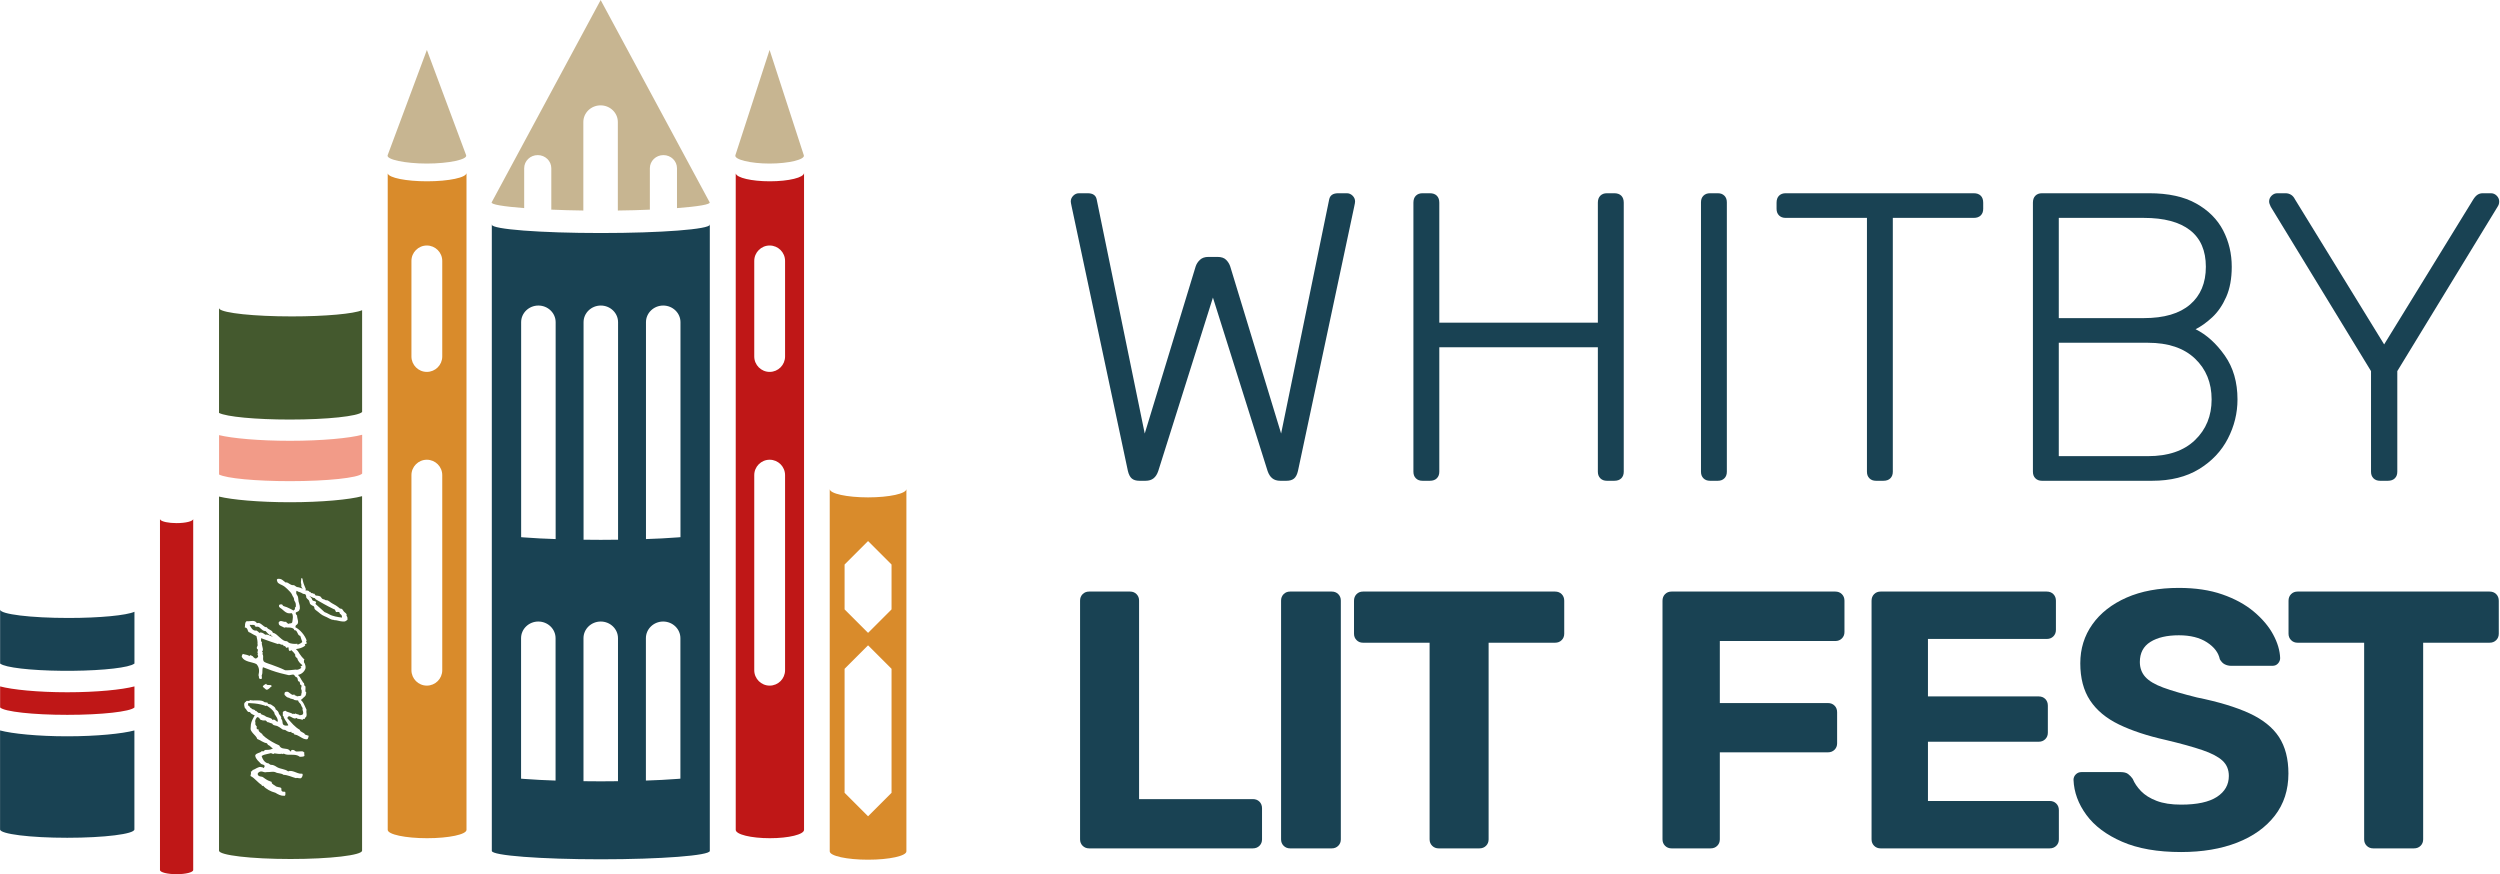 <?xml version="1.0" encoding="UTF-8" standalone="no"?>
<!DOCTYPE svg PUBLIC "-//W3C//DTD SVG 1.1//EN" "http://www.w3.org/Graphics/SVG/1.1/DTD/svg11.dtd">
<svg width="100%" height="100%" viewBox="0 0 2537 887" version="1.1" xmlns="http://www.w3.org/2000/svg" xmlns:xlink="http://www.w3.org/1999/xlink" xml:space="preserve" xmlns:serif="http://www.serif.com/" style="fill-rule:evenodd;clip-rule:evenodd;stroke-linejoin:round;stroke-miterlimit:2;">
    <g transform="matrix(1,0,0,1,-4218.2,-755.906)">
        <g transform="matrix(1,0,0,1,3674.89,0)">
            <g transform="matrix(1.541,0,0,1.489,-53.573,-104.775)">
                <path d="M711.347,730.801C711.254,730.909 711.211,731.024 711.211,731.139C711.211,734.286 743.374,736.842 782.989,736.842C822.604,736.842 854.767,734.286 854.767,731.139L854.767,1157.95C854.767,1161.1 822.604,1163.66 782.989,1163.66C743.374,1163.66 711.211,1161.1 711.211,1157.95L711.211,730.801L711.347,730.801ZM771.578,1110.44L771.578,1012.98C771.578,1006.71 776.669,1001.62 782.939,1001.62C789.209,1001.62 794.3,1006.71 794.3,1012.98L794.3,1110.44L782.939,1110.53L771.578,1110.44ZM812.68,1110.01L812.68,1012.98C812.68,1006.71 817.771,1001.62 824.041,1001.62C830.311,1001.62 835.402,1006.71 835.402,1012.98L835.402,1100.95L833.683,1100.8C830.142,1100.56 826.6,1100.33 823.059,1100.1L817.041,1099.84L823.059,1100.1C826.6,1100.33 830.142,1100.56 833.683,1100.8L835.402,1100.95L835.402,1108.71L833.683,1108.86C830.142,1109.09 826.6,1109.33 823.059,1109.56L812.68,1110.01ZM753.197,1110.01L742.819,1109.56C739.277,1109.33 735.736,1109.09 732.194,1108.86L730.476,1108.71L730.476,1100.95L732.194,1100.8L730.476,1100.95L730.476,1012.98C730.476,1006.71 735.567,1001.62 741.837,1001.62C748.107,1001.62 753.197,1006.71 753.197,1012.98L753.197,1110.01ZM794.349,945.857L782.939,945.949L771.628,945.858L771.628,797.624C771.628,791.354 776.719,786.263 782.989,786.263C789.259,786.263 794.349,791.354 794.349,797.624L794.349,945.857ZM753.247,945.424L742.819,944.974C739.277,944.742 735.736,944.51 732.194,944.278L730.526,944.132L730.526,797.624C730.526,791.354 735.617,786.263 741.887,786.263C748.157,786.263 753.247,791.354 753.247,797.624L753.247,945.424ZM835.452,944.123L833.683,944.278C830.142,944.51 826.6,944.742 823.059,944.974L812.73,945.42L812.73,797.624C812.73,791.354 817.821,786.263 824.091,786.263C830.361,786.263 835.452,791.354 835.452,797.624L835.452,944.123Z" style="fill:rgb(25,66,83);"/>
            </g>
            <g transform="matrix(1.541,0,0,1.489,-53.573,-104.775)">
                <path d="M854.767,731.139L854.673,730.846L854.631,730.801L854.767,730.801L854.767,731.139Z"/>
            </g>
            <g>
                <g transform="matrix(0.744,0,0,0.719,-11.715,498.136)">
                    <path d="M1460.97,652.226C1432.51,649.991 1415.03,646.966 1416.64,644.048L1565.29,358.577L1713.94,644.048C1715.55,646.979 1697.98,650.011 1669.4,652.244L1669.4,595.924C1669.4,585.714 1661.12,577.424 1650.9,577.424C1640.69,577.424 1632.4,585.714 1632.4,595.924L1632.4,654.408C1618.83,655.031 1604.12,655.469 1588.72,655.646L1588.72,530.746C1588.72,517.76 1578.17,507.218 1565.19,507.218C1552.2,507.218 1541.66,517.76 1541.66,530.746L1541.66,655.644C1526.26,655.433 1511.55,655.013 1497.97,654.396L1497.97,595.924C1497.97,585.714 1489.68,577.424 1479.47,577.424C1469.26,577.424 1460.97,585.714 1460.97,595.924L1460.97,652.226Z" style="fill:rgb(199,181,145);"/>
                </g>
                <g transform="matrix(1.541,0,0,1.489,-59.528,-107.752)">
                    <path d="M698.153,685.78C698.155,685.785 698.157,685.79 698.159,685.795C699.274,688.739 686.581,691.499 672.32,691.499C658.059,691.499 645.39,688.748 646.48,685.795L646.48,685.795L672.319,614.065L698.153,685.78Z" style="fill:rgb(199,181,145);"/>
                </g>
                <g transform="matrix(1.541,0,0,1.489,-47.618,-107.752)">
                    <path d="M912.785,685.772L912.794,685.795C913.876,688.751 902.702,691.499 890.272,691.499C877.841,691.499 866.804,688.797 867.75,685.795L890.271,614.065L912.785,685.772Z" style="fill:rgb(199,181,145);"/>
                </g>
            </g>
            <g transform="matrix(1.541,0,0,1.489,-71.438,-104.775)">
                <path d="M526.161,931.691L526.161,1170.96C526.161,1172.54 521.259,1173.82 515.22,1173.82C509.181,1173.82 504.278,1172.54 504.278,1170.96L504.278,931.691L504.5,932.266C505.521,933.564 509.936,934.543 515.22,934.543C521.259,934.543 526.161,933.265 526.161,931.691Z" style="fill:rgb(191,23,23);"/>
            </g>
            <g transform="matrix(1.489,0,0,1.489,89.237,-2631.09)">
                <path d="M852.929,2392.53L852.93,2392.53L852.93,2840.24C852.93,2843.39 842.5,2845.94 829.653,2845.94C816.805,2845.94 806.375,2843.39 806.375,2840.24L806.375,2392.88C807.085,2395.87 817.229,2398.24 829.617,2398.24C842.483,2398.24 852.929,2395.68 852.929,2392.53ZM840,2598.5C840,2592.7 835.295,2588 829.5,2588C823.705,2588 819,2592.7 819,2598.5L819,2731.45C819,2737.25 823.705,2741.95 829.5,2741.95C835.295,2741.95 840,2737.25 840,2731.45L840,2598.5ZM840,2452.5C840,2446.7 835.295,2442 829.5,2442C823.705,2442 819,2446.7 819,2452.5L819,2517.64C819,2523.43 823.705,2528.14 829.5,2528.14C835.295,2528.14 840,2523.43 840,2517.64L840,2452.5Z" style="fill:rgb(191,23,23);"/>
            </g>
            <g transform="matrix(1.489,0,0,1.489,89.237,-2631.09)">
                <path d="M622.885,2392.53L622.886,2392.53L622.886,2840.24C622.886,2843.39 610.857,2845.94 596.041,2845.94C581.224,2845.94 569.195,2843.39 569.195,2840.24L569.195,2392.88C570.013,2395.87 581.712,2398.24 595.999,2398.24C610.838,2398.24 622.885,2395.68 622.885,2392.53ZM606.358,2598.5C606.358,2592.7 601.653,2588 595.858,2588C590.062,2588 585.358,2592.7 585.358,2598.5L585.358,2731.45C585.358,2737.25 590.062,2741.95 595.858,2741.95C601.653,2741.95 606.358,2737.25 606.358,2731.45L606.358,2598.5ZM606.358,2452.5C606.358,2446.7 601.653,2442 595.858,2442C590.062,2442 585.358,2446.7 585.358,2452.5L585.358,2517.64C585.358,2523.43 590.062,2528.14 595.858,2528.14C601.653,2528.14 606.358,2523.43 606.358,2517.64L606.358,2452.5Z" style="fill:rgb(217,139,43);"/>
            </g>
            <g transform="matrix(1.489,0,0,1.489,171.119,-74.819)">
                <path d="M250,1055.72C258.217,1057.94 275.623,1059.72 295.783,1059.72C315.935,1059.72 333.337,1057.94 341.556,1055.73L341.556,1123.18C341.556,1126.33 321.043,1128.88 295.778,1128.88C270.512,1128.88 250,1126.33 250,1123.18L250,1055.72Z" style="fill:rgb(25,66,83);"/>
            </g>
            <g transform="matrix(1.489,0,0,1.489,-156.407,60.518)">
                <path d="M470,949.168L470,934.818C478.217,937.03 495.623,938.816 515.783,938.816C535.935,938.816 553.337,937.032 561.556,934.821L561.556,949.175C558.654,952.021 539.251,954.207 515.783,954.207C492.291,954.207 472.874,952.017 470,949.168Z" style="fill:rgb(191,23,23);"/>
            </g>
            <g transform="matrix(1.489,0,0,1.489,183.029,-80.774)">
                <path d="M488.753,842.695C485.995,845.596 464.996,847.847 439.537,847.847C415.964,847.847 396.215,845.917 391.227,843.32L391.227,771.845L391.483,772.428C394.027,775.302 415.176,777.548 440.855,777.548C463.753,777.548 483.05,775.762 488.753,773.315L488.753,842.695Z" style="fill:rgb(68,89,46);"/>
            </g>
            <g transform="matrix(1.489,0,0,1.489,-144.497,60.518)">
                <path d="M611.227,790.414L611.227,763.571C620.038,765.73 638.358,767.441 659.537,767.441C681.475,767.441 700.346,765.605 708.753,763.316L708.753,789.789C705.995,792.69 684.996,794.941 659.537,794.941C635.964,794.941 616.215,793.011 611.227,790.414Z" style="fill:rgb(242,155,136);"/>
            </g>
            <g transform="matrix(1.489,0,0,1.489,-156.407,57.54)">
                <path d="M470,921.314L470,884.473C470,887.62 490.882,890.176 516.602,890.176C538.073,890.176 556.172,888.395 561.556,885.954L561.556,921.314L561.401,921.314C558.204,923.942 540.898,925.976 519.499,926.189L516.611,926.207L513.49,926.2L512.066,926.189C490.663,925.976 473.357,923.941 470.162,921.314L470,921.314Z" style="fill:rgb(25,66,83);"/>
            </g>
            <g transform="matrix(1.489,0,0,1.489,89.237,-2631.09)">
                <path d="M870.44,2607.95C870.44,2611.1 882.147,2613.66 896.567,2613.66C910.987,2613.66 922.694,2611.1 922.694,2607.95L922.694,2854.89C922.694,2858.04 910.987,2860.59 896.567,2860.59C882.147,2860.59 870.44,2858.04 870.44,2854.89L870.44,2607.95ZM912.567,2730.49L896.567,2714.49L880.567,2730.49L880.567,2815L896.567,2831L912.567,2815L912.567,2730.49ZM912.567,2659.42L896.567,2643.42L880.567,2659.42L880.567,2690L896.567,2706L912.567,2690L912.567,2659.42Z" style="fill:rgb(217,139,43);"/>
            </g>
            <g transform="matrix(1,0,0,1,580.043,-11.565)">
                <path d="M330.709,1271L330.709,1630.7C330.709,1635.38 298.179,1639.19 258.112,1639.19C218.045,1639.19 185.516,1635.38 185.516,1630.7L185.516,1271.38C198.634,1274.59 225.907,1277.14 257.438,1277.14C290.099,1277.14 318.192,1274.41 330.709,1271ZM263.925,1505.64C265.014,1506.54 266.212,1507.36 267.519,1508.11L267.52,1508.11L267.529,1508.12C267.636,1508.72 267.903,1509.2 268.332,1509.55C268.376,1509.59 268.422,1509.62 268.47,1509.65C268.985,1510.01 269.53,1510.33 270.104,1510.61C270.679,1510.88 271.224,1511.19 271.739,1511.53C271.821,1511.58 271.899,1511.64 271.972,1511.7C272.338,1512 272.592,1512.38 272.732,1512.84L274.549,1513.5L274.925,1513.63C275.328,1513.76 275.73,1513.89 276.134,1514.02C276.214,1514.05 276.294,1514.07 276.374,1514.1C276.453,1514.12 276.539,1514.13 276.612,1514.17C276.626,1514.18 276.597,1514.2 276.59,1514.22C276.582,1514.23 276.575,1514.25 276.568,1514.26C276.53,1514.35 276.497,1514.43 276.467,1514.52C276.388,1514.76 276.338,1514.99 276.284,1515.23C276.242,1515.42 276.195,1515.6 276.143,1515.79C276.104,1515.92 276.062,1516.06 276.017,1516.19C275.932,1516.44 275.829,1516.69 275.7,1516.93C275.626,1517.06 275.547,1517.19 275.448,1517.31C275.288,1517.5 275.074,1517.64 274.834,1517.7C274.758,1517.71 274.677,1517.72 274.598,1517.72C274.42,1517.71 274.242,1517.69 274.064,1517.68C273.864,1517.67 273.665,1517.66 273.465,1517.64C272.927,1517.57 272.394,1517.45 271.879,1517.29C271.042,1517.01 270.267,1516.57 269.495,1516.15C268.723,1515.73 267.97,1515.27 267.205,1514.83C266.566,1514.47 265.918,1514.12 265.261,1513.79C265.023,1513.66 264.785,1513.55 264.537,1513.45C264.069,1513.26 263.58,1513.13 263.083,1513.04C262.808,1512.99 262.531,1512.96 262.254,1512.94C262.183,1512.93 262.112,1512.93 262.041,1512.93C262.005,1512.92 261.964,1512.94 261.933,1512.92C261.917,1512.91 261.933,1512.89 261.933,1512.87C261.932,1512.85 261.932,1512.83 261.931,1512.81C261.927,1512.71 261.918,1512.61 261.9,1512.52C261.85,1512.24 261.73,1511.98 261.494,1511.82C261.381,1511.74 261.251,1511.69 261.127,1511.64C260.92,1511.55 260.707,1511.47 260.49,1511.41C260.227,1511.33 259.962,1511.27 259.705,1511.18C259.574,1511.13 259.446,1511.08 259.32,1511.02C259.231,1510.98 259.141,1510.94 259.065,1510.87C258.88,1510.71 258.823,1510.46 258.819,1510.23C258.818,1510.15 258.822,1510.07 258.83,1509.99C258.832,1509.98 258.834,1509.96 258.836,1509.94C258.838,1509.93 258.858,1509.9 258.843,1509.89C258.826,1509.88 258.813,1509.91 258.798,1509.92C258.725,1509.98 258.649,1510.03 258.57,1510.07C258.33,1510.21 258.066,1510.3 257.792,1510.33C257.491,1510.37 257.189,1510.34 256.891,1510.29C256.429,1510.21 255.977,1510.07 255.545,1509.89C255.11,1509.71 254.689,1509.5 254.286,1509.26C254.015,1509.09 253.755,1508.91 253.489,1508.74C253.249,1508.59 253.007,1508.44 252.761,1508.3C252.677,1508.25 252.592,1508.2 252.507,1508.15C252.48,1508.14 252.455,1508.12 252.425,1508.11C252.392,1508.1 252.355,1508.11 252.321,1508.12C252.269,1508.12 252.217,1508.12 252.165,1508.12C251.974,1508.12 251.783,1508.12 251.593,1508.1C250.983,1508.05 250.374,1507.9 249.836,1507.6C249.514,1507.42 249.24,1507.18 248.952,1506.96C248.698,1506.76 248.44,1506.56 248.177,1506.37C247.773,1506.08 247.359,1505.81 246.942,1505.54C246.768,1505.43 246.606,1505.3 246.426,1505.2C246.168,1505.05 245.885,1504.95 245.624,1504.81C245.504,1504.74 245.393,1504.67 245.277,1504.59C245.132,1504.5 244.983,1504.42 244.829,1504.35C244.596,1504.23 244.354,1504.14 244.105,1504.07C243.804,1503.99 243.495,1503.94 243.191,1503.87C242.292,1503.67 241.377,1503.49 240.569,1503.03C240.209,1502.82 239.933,1502.51 239.725,1502.15C239.65,1502.02 239.583,1501.89 239.523,1501.76C239.513,1501.74 239.505,1501.71 239.496,1501.69C239.487,1501.67 239.489,1501.64 239.47,1501.63C239.446,1501.62 239.415,1501.63 239.388,1501.63C239.282,1501.63 239.175,1501.62 239.07,1501.61C238.815,1501.59 238.564,1501.53 238.322,1501.45C237.708,1501.24 237.111,1500.98 236.506,1500.75C236.246,1500.65 235.986,1500.54 235.719,1500.46C235.496,1500.4 235.267,1500.36 235.037,1500.34C234.957,1500.33 234.877,1500.33 234.797,1500.33C234.77,1500.32 234.742,1500.33 234.715,1500.32C234.701,1500.32 234.69,1500.31 234.678,1500.3C234.627,1500.27 234.577,1500.23 234.53,1500.19C234.347,1500.05 234.197,1499.88 234.047,1499.7C233.785,1499.39 233.511,1499.08 233.183,1498.84C233.039,1498.73 232.882,1498.63 232.707,1498.58C232.575,1498.55 232.436,1498.55 232.301,1498.56C232.254,1498.57 232.206,1498.58 232.159,1498.59C232.14,1498.59 232.121,1498.6 232.101,1498.6C232.004,1498.6 231.905,1498.59 231.809,1498.58C231.576,1498.57 231.344,1498.58 231.112,1498.58C230.941,1498.59 230.77,1498.6 230.6,1498.62C230.464,1498.63 230.329,1498.65 230.192,1498.64C229.908,1498.63 229.628,1498.56 229.382,1498.41C229.299,1498.37 229.219,1498.31 229.145,1498.25C229.119,1498.23 229.101,1498.19 229.07,1498.18C229.039,1498.17 229.006,1498.19 228.974,1498.2C228.898,1498.21 228.822,1498.21 228.746,1498.21C228.52,1498.22 228.29,1498.19 228.078,1498.11C227.832,1498.02 227.62,1497.84 227.428,1497.66C227.043,1497.31 226.746,1496.86 226.472,1496.41C226.359,1496.23 226.254,1496.04 226.137,1495.86L226.107,1495.82L224.644,1495.28L224.613,1495.27C224.546,1495.25 224.479,1495.23 224.413,1495.2L224.349,1495.17L224.28,1495.15C224.143,1495.3 224.01,1495.45 223.879,1495.61C223.226,1496.38 222.74,1497.21 222.423,1498.1C222.106,1499 222.146,1500.06 222.542,1501.28C222.225,1501.88 222.225,1502.43 222.542,1502.95C222.859,1503.46 223.176,1503.94 223.493,1504.37L223.85,1504.37C223.85,1504.73 223.81,1505.1 223.731,1505.47C223.651,1505.85 223.642,1506.2 223.701,1506.54C223.76,1506.88 223.929,1507.16 224.206,1507.37C224.483,1507.59 224.979,1507.7 225.692,1507.7C225.573,1508.49 225.731,1509.16 226.167,1509.69C226.603,1510.23 227.098,1510.68 227.653,1511.06C228.208,1511.43 228.713,1511.8 229.168,1512.16C229.624,1512.52 229.812,1512.91 229.733,1513.35C229.772,1513.35 229.832,1513.39 229.911,1513.46C230.387,1513.78 230.832,1514.15 231.248,1514.57C231.664,1514.98 232.09,1515.37 232.526,1515.72C234.705,1517.39 236.983,1518.9 239.36,1520.27C241.737,1521.64 244.174,1522.86 246.67,1523.92C247.066,1524.84 247.571,1525.51 248.185,1525.94C248.799,1526.38 249.453,1526.69 250.146,1526.87C250.84,1527.05 251.553,1527.16 252.286,1527.22C253.019,1527.28 253.732,1527.38 254.425,1527.52C255.118,1527.66 255.752,1527.91 256.327,1528.26C256.901,1528.62 257.386,1529.19 257.783,1529.99L258.793,1529.75C258.634,1529.35 258.654,1529.06 258.852,1528.86C259.05,1528.66 259.328,1528.54 259.684,1528.5C260.041,1528.46 260.407,1528.47 260.784,1528.53C261.16,1528.59 261.467,1528.66 261.705,1528.74C262.576,1529.61 263.478,1530.07 264.409,1530.11C265.34,1530.14 266.261,1530.11 267.172,1529.99C268.083,1529.87 268.965,1529.84 269.817,1529.9C270.668,1529.96 271.471,1530.44 272.224,1531.35C272.025,1531.71 271.926,1532.06 271.926,1532.39C271.926,1532.73 272.006,1533.1 272.164,1533.49C272.243,1533.81 272.283,1534.05 272.283,1534.21C272.283,1534.36 272.144,1534.56 271.867,1534.8C271.629,1535 271.322,1535.14 270.946,1535.22C270.569,1535.3 270.183,1535.35 269.787,1535.36C269.391,1535.38 268.995,1535.4 268.598,1535.42C268.202,1535.44 267.865,1535.47 267.588,1535.51C266.32,1534.52 265.013,1533.92 263.666,1533.7C262.319,1533.48 260.952,1533.38 259.565,1533.4C258.179,1533.42 256.792,1533.41 255.406,1533.37C254.019,1533.33 252.652,1532.98 251.305,1532.3C250.869,1532.3 250.592,1532.35 250.473,1532.45C250.354,1532.55 250.136,1532.68 249.819,1532.84L249.582,1532.36C248.195,1532.56 246.937,1532.61 245.808,1532.51C244.679,1532.41 243.441,1532.24 242.094,1532.01L241.737,1531.95L241.499,1532.18C241.222,1532.46 240.925,1532.59 240.608,1532.57C240.291,1532.55 239.974,1532.47 239.657,1532.33C239.34,1532.19 239.033,1532.06 238.736,1531.92C238.439,1531.78 238.132,1531.75 237.815,1531.83C237.34,1531.95 236.854,1532.08 236.359,1532.22C235.864,1532.35 235.359,1532.46 234.844,1532.54C233.695,1532.82 232.645,1533.08 231.694,1533.31C230.743,1533.55 229.772,1534.01 228.782,1534.68C228.98,1535.43 229.248,1536.19 229.584,1536.94C229.921,1537.69 230.327,1538.39 230.803,1539.05C231.278,1539.7 231.833,1540.29 232.467,1540.8C233.1,1541.32 233.794,1541.69 234.546,1541.93L234.725,1541.99C234.764,1541.95 234.824,1541.93 234.903,1541.93C235.18,1541.89 235.448,1541.96 235.705,1542.14C235.963,1542.32 236.24,1542.53 236.537,1542.76C236.834,1543 237.171,1543.22 237.548,1543.42C237.924,1543.62 238.37,1543.69 238.885,1543.65C239.281,1543.62 239.736,1543.67 240.252,1543.83C240.767,1543.99 241.282,1544.19 241.797,1544.43C242.312,1544.66 242.807,1544.93 243.282,1545.23C243.758,1545.53 244.154,1545.79 244.471,1546.03L244.53,1546.03C245.402,1546.51 246.313,1546.88 247.264,1547.16C248.215,1547.44 249.176,1547.7 250.146,1547.93C251.117,1548.17 252.068,1548.46 252.999,1548.8C253.93,1549.13 254.811,1549.62 255.643,1550.25C256.753,1549.82 257.852,1549.69 258.941,1549.87C260.031,1550.04 261.12,1550.34 262.21,1550.76C263.299,1551.17 264.389,1551.59 265.478,1552C266.568,1552.42 267.667,1552.63 268.777,1552.63L269.846,1552.57C270.163,1552.77 270.352,1553.03 270.411,1553.37C270.47,1553.71 270.451,1554.07 270.352,1554.47C270.252,1554.87 270.114,1555.24 269.936,1555.6C269.757,1555.96 269.589,1556.25 269.43,1556.49C269.034,1557.01 268.589,1557.28 268.093,1557.32C267.598,1557.36 267.093,1557.32 266.578,1557.2C266.063,1557.09 265.548,1556.99 265.033,1556.91C264.518,1556.83 264.042,1556.91 263.607,1557.14C262.537,1556.87 261.497,1556.54 260.487,1556.16C259.476,1555.79 258.446,1555.43 257.396,1555.09C256.346,1554.76 255.297,1554.46 254.247,1554.2C253.197,1553.94 252.097,1553.8 250.948,1553.76C250.354,1553.28 249.7,1552.94 248.987,1552.75C248.274,1552.55 247.561,1552.39 246.848,1552.27C246.135,1552.15 245.422,1552.01 244.709,1551.86C243.995,1551.7 243.302,1551.44 242.629,1551.08C242.594,1551.05 242.567,1551.03 242.547,1551.02L242.532,1551.02C242.512,1551.02 242.485,1551 242.45,1550.96C241.42,1550.73 240.479,1550.63 239.628,1550.67C238.776,1550.71 237.835,1550.79 236.805,1550.9C236.607,1550.9 236.349,1550.91 236.032,1550.93C235.715,1550.95 235.378,1550.96 235.022,1550.96C234.665,1550.96 234.338,1550.97 234.041,1550.99C233.744,1551.01 233.536,1551.04 233.417,1551.08C233.313,1551.08 233.209,1551.1 233.105,1551.13L233.016,1551.16C232.912,1551.19 232.808,1551.2 232.704,1551.2C231.951,1551.2 231.209,1551.06 230.476,1550.79C229.743,1550.51 228.98,1550.37 228.188,1550.37C227.514,1550.37 226.87,1550.56 226.256,1550.93C225.642,1551.31 225.177,1551.8 224.86,1552.39C224.82,1552.47 224.8,1552.59 224.8,1552.75C224.8,1553.3 224.909,1553.75 225.127,1554.08C225.345,1554.42 225.622,1554.69 225.959,1554.89C226.296,1555.08 226.672,1555.23 227.088,1555.33C227.504,1555.43 227.93,1555.52 228.366,1555.6C228.524,1555.6 228.762,1555.63 229.079,1555.69C229.396,1555.75 229.594,1555.82 229.673,1555.9C230.07,1556.1 230.486,1556.36 230.921,1556.7C231.357,1557.04 231.773,1557.34 232.169,1557.62C233.239,1558.37 234.319,1559.02 235.408,1559.55C236.498,1560.09 237.676,1560.55 238.944,1560.95C238.904,1561.42 238.944,1561.81 239.063,1562.11C239.182,1562.4 239.36,1562.65 239.598,1562.85C239.836,1563.05 240.113,1563.25 240.43,1563.44C240.747,1563.64 241.044,1563.88 241.321,1564.16L241.737,1564.57L242.034,1564.28C242.47,1564.95 243.045,1565.42 243.758,1565.7C244.471,1565.98 245.224,1566.18 246.016,1566.3C246.61,1566.38 247.105,1566.47 247.502,1566.56C247.898,1566.66 248.205,1566.81 248.423,1567.01C248.641,1567.21 248.779,1567.5 248.839,1567.87C248.898,1568.25 248.888,1568.75 248.809,1569.39L248.809,1569.57L248.928,1569.68C249.245,1570.32 249.611,1570.68 250.027,1570.78C250.443,1570.88 250.849,1570.92 251.246,1570.9C251.642,1570.88 251.998,1570.88 252.315,1570.9C252.632,1570.92 252.811,1571.19 252.85,1571.7C252.929,1572.22 252.949,1572.77 252.91,1573.37C252.87,1573.96 252.711,1574.5 252.434,1574.97C252.078,1574.97 251.8,1574.99 251.602,1575.03C249.978,1575.11 248.413,1574.82 246.907,1574.17C245.402,1573.52 243.995,1572.77 242.688,1571.94L242.629,1571.94L242.629,1571.88L242.51,1571.88C241.44,1571.61 240.331,1571.24 239.182,1570.78C238.033,1570.33 236.924,1569.8 235.854,1569.21C234.784,1568.61 233.774,1567.95 232.823,1567.22C231.872,1566.49 231.06,1565.68 230.387,1564.81C230.07,1564.93 229.822,1565 229.644,1565.02C229.465,1565.04 229.327,1565.01 229.228,1564.93C229.129,1564.85 229.04,1564.72 228.96,1564.54C228.881,1564.37 228.742,1564.12 228.544,1563.8C228.188,1563.64 227.782,1563.38 227.326,1563.03C226.87,1562.67 226.395,1562.28 225.9,1561.84C225.405,1561.4 224.939,1560.98 224.503,1560.56C224.067,1560.15 223.691,1559.8 223.374,1559.52C222.423,1558.57 221.502,1557.73 220.611,1557C219.719,1556.26 218.66,1555.58 217.431,1554.95C217.629,1554.27 217.788,1553.53 217.907,1552.72C218.026,1551.9 217.986,1551.16 217.788,1550.49C218.263,1550.41 218.66,1550.22 218.976,1549.92C219.293,1549.63 219.531,1549.26 219.69,1548.83C220.324,1548.71 220.997,1548.45 221.71,1548.05C222.423,1547.66 223.156,1547.26 223.909,1546.86C224.662,1546.47 225.395,1546.16 226.108,1545.94C226.821,1545.73 227.475,1545.69 228.069,1545.85C228.465,1545.97 228.782,1546.04 229.02,1546.06C229.257,1546.08 229.465,1546.11 229.644,1546.15C229.822,1546.19 229.99,1546.27 230.149,1546.39C230.307,1546.51 230.525,1546.7 230.803,1546.98C231.08,1546.63 231.337,1546.23 231.575,1545.79C231.813,1545.36 231.852,1544.92 231.694,1544.49C231.535,1544.13 231.298,1543.87 230.981,1543.71C230.664,1543.56 230.327,1543.43 229.971,1543.33C229.614,1543.23 229.267,1543.13 228.931,1543.03C228.594,1542.93 228.307,1542.76 228.069,1542.53C227.475,1541.85 226.861,1541.22 226.227,1540.62C225.593,1540.03 224.998,1539.41 224.444,1538.78C223.889,1538.15 223.414,1537.45 223.018,1536.7C222.621,1535.95 222.364,1535.1 222.245,1534.15C222.483,1533.43 222.879,1532.91 223.434,1532.57C223.988,1532.24 224.582,1531.95 225.216,1531.71C225.85,1531.47 226.484,1531.23 227.118,1531C227.752,1530.76 228.307,1530.36 228.782,1529.81C229.456,1529.89 230.089,1529.9 230.684,1529.84C231.278,1529.78 231.674,1529.35 231.872,1528.56C232.744,1528.48 233.516,1528.44 234.19,1528.44C234.863,1528.44 235.507,1528.41 236.121,1528.35C236.735,1528.29 237.369,1528.16 238.023,1527.97C238.677,1527.77 239.42,1527.45 240.252,1527.02L239.42,1526.48C239.023,1526.24 238.667,1525.96 238.35,1525.65C238.033,1525.33 237.716,1525.02 237.399,1524.73C237.082,1524.43 236.735,1524.16 236.359,1523.92C235.983,1523.69 235.557,1523.51 235.081,1523.39C235.002,1522.84 234.814,1522.46 234.517,1522.26C234.22,1522.06 233.913,1521.81 233.596,1521.49C233.081,1521.53 232.417,1521.38 231.605,1521.04C230.793,1520.71 229.951,1520.3 229.079,1519.82C228.208,1519.35 227.356,1518.87 226.524,1518.4C225.692,1517.92 224.959,1517.59 224.325,1517.39C223.968,1516.28 223.374,1515.28 222.542,1514.39C221.71,1513.5 220.888,1512.6 220.076,1511.71C219.264,1510.82 218.59,1509.88 218.055,1508.89C217.521,1507.9 217.392,1506.73 217.669,1505.38C217.669,1504.31 217.738,1503.37 217.877,1502.56C218.016,1501.75 218.204,1500.97 218.442,1500.21C218.679,1499.46 218.986,1498.71 219.363,1497.95C219.739,1497.2 220.165,1496.37 220.64,1495.46C220.64,1495.42 220.69,1495.3 220.789,1495.1C220.888,1494.9 220.997,1494.71 221.116,1494.51C221.235,1494.31 221.344,1494.12 221.443,1493.94C221.542,1493.77 221.591,1493.68 221.591,1493.68L221.862,1493.49L221.861,1493.49C221.234,1493.14 220.559,1492.92 219.906,1492.64C219.323,1492.39 218.76,1492.08 218.261,1491.69C218.235,1491.67 218.209,1491.64 218.183,1491.62L218.181,1491.62C217.987,1491.46 217.797,1491.3 217.631,1491.11C217.418,1490.86 217.245,1490.59 217.096,1490.3L217.098,1490.3C217.081,1490.26 217.064,1490.23 217.048,1490.19C217.032,1490.16 217.016,1490.13 217.001,1490.09C216.986,1490.06 216.986,1490.01 216.956,1489.99C216.936,1489.98 216.907,1490 216.882,1490.01L216.395,1490.07C216.007,1490.1 215.599,1490.08 215.241,1489.91C214.591,1489.61 214.133,1489.01 213.749,1488.43C213.59,1488.19 213.437,1487.94 213.288,1487.7C213.135,1487.44 212.998,1487.18 212.816,1486.95C212.621,1486.7 212.389,1486.48 212.131,1486.29L211.837,1486.1C211.82,1486.09 211.792,1486.09 211.786,1486.07C211.711,1485.85 211.662,1485.61 211.6,1485.39C211.533,1485.14 211.466,1484.89 211.399,1484.64C211.183,1483.84 211.026,1482.99 211.072,1482.15C211.099,1481.66 211.19,1481.19 211.443,1480.77C211.615,1480.48 211.859,1480.17 212.123,1479.97C212.177,1479.93 212.255,1479.94 212.315,1479.91C212.431,1479.85 212.527,1479.74 212.618,1479.65C212.85,1479.42 213.055,1479.16 213.294,1478.94C213.359,1478.88 213.427,1478.82 213.496,1478.76C213.52,1478.74 213.541,1478.71 213.569,1478.7C213.584,1478.69 213.603,1478.69 213.621,1478.69C213.693,1478.68 213.765,1478.68 213.837,1478.67C214.055,1478.66 214.273,1478.68 214.49,1478.7C215.036,1478.76 215.611,1478.82 216.15,1478.68C216.421,1478.61 216.637,1478.49 216.789,1478.25C216.843,1478.16 216.886,1478.07 216.92,1477.98C216.929,1477.95 216.937,1477.93 216.945,1477.9C216.948,1477.89 216.943,1477.87 216.956,1477.87C216.993,1477.87 217.028,1477.89 217.064,1477.9C217.136,1477.92 217.209,1477.93 217.281,1477.95C217.538,1478.02 217.796,1478.07 218.056,1478.11C218.749,1478.23 219.451,1478.29 220.154,1478.29C220.644,1478.29 221.133,1478.27 221.623,1478.26C223.421,1478.22 225.23,1478.16 227.023,1478.34C227.605,1478.4 228.194,1478.46 228.767,1478.59C229.471,1478.74 230.147,1479.01 230.762,1479.38C230.991,1479.52 231.212,1479.67 231.423,1479.84C231.484,1479.89 231.545,1479.94 231.604,1479.99C231.634,1480.02 231.655,1480.06 231.694,1480.07C232.701,1480.23 233.717,1480.33 234.725,1480.48C234.741,1480.49 234.727,1480.52 234.729,1480.53C234.735,1480.59 234.742,1480.65 234.753,1480.71C234.778,1480.86 234.817,1481 234.881,1481.14C235.053,1481.5 235.412,1481.69 235.778,1481.83C236.229,1482 236.722,1482.06 237.195,1482.13C237.47,1482.17 237.746,1482.2 238.01,1482.29C238.291,1482.39 238.505,1482.56 238.739,1482.74C238.954,1482.91 239.175,1483.07 239.4,1483.22C239.707,1483.42 240.025,1483.61 240.333,1483.82C241.037,1484.28 241.726,1484.8 242.244,1485.47C242.516,1485.82 242.734,1486.2 242.84,1486.64C242.882,1486.81 242.908,1486.98 242.919,1487.16C242.922,1487.21 242.924,1487.27 242.925,1487.32C242.926,1487.34 242.916,1487.36 242.926,1487.38C242.934,1487.39 242.956,1487.39 242.971,1487.39C243.035,1487.42 243.098,1487.44 243.16,1487.47C243.329,1487.56 243.488,1487.66 243.641,1487.77C244.157,1488.13 244.634,1488.57 245.046,1489.05C245.369,1489.43 245.682,1489.85 245.864,1490.32C245.947,1490.53 246.021,1490.75 246.085,1490.97C246.129,1491.12 246.158,1491.27 246.205,1491.42C246.265,1491.61 246.35,1491.78 246.447,1491.96C246.611,1492.25 246.788,1492.53 246.992,1492.8C247.187,1493.06 247.409,1493.29 247.609,1493.54C247.947,1493.97 248.255,1494.43 248.46,1494.94C248.62,1495.33 248.742,1495.76 248.702,1496.19C248.685,1496.37 248.642,1496.55 248.579,1496.72C248.564,1496.76 248.548,1496.8 248.53,1496.84C248.524,1496.86 248.506,1496.87 248.512,1496.88C248.522,1496.91 248.551,1496.92 248.571,1496.93C248.609,1496.97 248.647,1497 248.684,1497.03C248.79,1497.13 248.892,1497.23 248.988,1497.34C249.277,1497.66 249.504,1498.04 249.625,1498.46C249.688,1498.67 249.726,1498.9 249.767,1499.12C249.833,1499.48 249.888,1499.84 249.93,1500.19C249.98,1500.61 250.018,1501.02 250.116,1501.43C250.153,1501.58 250.192,1501.74 250.24,1501.89C250.277,1502 250.317,1502.11 250.36,1502.22C250.424,1502.37 250.501,1502.51 250.597,1502.64C250.691,1502.77 250.8,1502.88 250.92,1502.98C251.105,1503.13 251.327,1503.26 251.588,1503.38C251.654,1503.4 251.722,1503.43 251.787,1503.46L251.83,1503.47L251.838,1503.48L251.84,1503.48C251.859,1503.49 251.878,1503.51 251.896,1503.53C251.989,1503.58 252.135,1503.63 252.336,1503.68C252.593,1503.74 252.761,1503.77 252.841,1503.77C253.276,1503.77 253.811,1503.79 254.445,1503.83C255.079,1503.87 255.555,1503.71 255.871,1503.36C255.388,1502.33 254.838,1501.34 254.222,1500.39L254.228,1500.39C254.121,1500.23 254.012,1500.06 253.901,1499.9C253.594,1499.45 253.267,1499.01 252.966,1498.56C252.501,1497.86 252.077,1497.13 251.697,1496.38C251.54,1496.07 251.39,1495.75 251.247,1495.43C251.247,1495.43 251.126,1495.16 251.127,1495.16C251.253,1494.99 251.459,1494.9 251.602,1494.75C251.621,1494.73 251.548,1494.74 251.522,1494.73C251.496,1494.73 251.47,1494.73 251.444,1494.72C251.324,1494.7 251.206,1494.67 251.091,1494.63C250.75,1494.52 250.439,1494.3 250.321,1493.95C250.26,1493.76 250.263,1493.57 250.259,1493.38C250.255,1493.18 250.254,1492.98 250.256,1492.77C250.26,1492.4 250.29,1492.03 250.295,1491.65C250.296,1491.53 250.307,1491.32 250.291,1491.15C250.28,1491.05 250.239,1490.96 250.236,1490.85C250.222,1490.43 250.327,1489.99 250.619,1489.67C250.822,1489.46 251.079,1489.36 251.349,1489.25C251.566,1489.16 251.785,1489.08 252.003,1489C252.215,1488.92 252.428,1488.84 252.641,1488.76C252.711,1488.73 252.777,1488.69 252.85,1488.68C252.87,1488.68 252.88,1488.71 252.895,1488.73C252.955,1488.78 253.017,1488.83 253.08,1488.88C253.319,1489.08 253.576,1489.25 253.846,1489.4C254.227,1489.61 254.632,1489.76 255.04,1489.91C255.64,1490.14 256.25,1490.33 256.861,1490.52C257.304,1490.66 257.744,1490.81 258.182,1490.96C258.617,1491.12 259.049,1491.27 259.463,1491.48C259.75,1491.62 260.028,1491.78 260.296,1491.95C260.372,1492.01 260.448,1492.06 260.523,1492.11C260.561,1492.14 260.592,1492.17 260.635,1492.19C260.647,1492.19 260.647,1492.17 260.654,1492.16L260.787,1491.96C260.905,1491.81 261.069,1491.69 261.267,1491.71C261.471,1491.74 261.676,1491.8 261.868,1491.87C262.014,1491.92 262.153,1491.99 262.308,1492.01C262.456,1492.04 262.646,1492.05 262.784,1491.98C262.963,1491.88 263.055,1491.66 263.118,1491.48C263.137,1491.43 263.153,1491.38 263.168,1491.33C263.176,1491.3 263.17,1491.26 263.191,1491.24C263.201,1491.23 263.208,1491.26 263.217,1491.28L263.436,1491.54C263.624,1491.74 263.848,1491.91 264.101,1492.01C264.7,1492.27 265.345,1492.38 265.969,1492.55C266.243,1492.63 266.53,1492.7 266.788,1492.82C267.006,1492.92 267.201,1493.08 267.368,1493.25C267.415,1493.3 267.46,1493.35 267.503,1493.4C267.511,1493.42 267.515,1493.44 267.529,1493.44C267.577,1493.43 267.617,1493.4 267.662,1493.38C267.749,1493.34 267.837,1493.31 267.926,1493.27C268.196,1493.17 268.477,1493.06 268.763,1493.01C268.976,1492.97 269.195,1492.96 269.41,1492.98C269.489,1492.99 269.568,1493 269.646,1493.01C269.674,1493.01 269.701,1493.03 269.728,1493.02C269.755,1493.02 269.772,1492.99 269.793,1492.97C269.836,1492.94 269.878,1492.9 269.92,1492.87C270.072,1492.74 270.218,1492.6 270.351,1492.45C270.532,1492.24 270.691,1492.01 270.797,1491.76C270.897,1491.52 270.932,1491.26 270.948,1491.01C270.97,1490.65 270.945,1490.3 270.874,1489.95C270.794,1489.56 270.666,1489.17 270.56,1488.79C270.449,1488.39 270.311,1487.99 270.254,1487.58C270.205,1487.23 270.224,1486.88 270.3,1486.54L270.419,1486.13C270.426,1486.11 270.449,1486.09 270.441,1486.07C270.408,1485.99 270.349,1485.93 270.303,1485.87C270.218,1485.74 270.132,1485.61 270.049,1485.48C269.733,1485 269.414,1484.51 269.17,1483.98C269.029,1483.68 268.929,1483.36 268.823,1483.04C268.728,1482.76 268.646,1482.49 268.49,1482.23C268.275,1481.88 268.003,1481.56 267.728,1481.26C267.387,1480.87 267.035,1480.5 266.681,1480.13C266.568,1480.01 266.444,1479.9 266.34,1479.77C266.32,1479.75 266.323,1479.71 266.314,1479.68C266.278,1479.56 266.239,1479.43 266.197,1479.31C266.074,1478.96 265.922,1478.62 265.747,1478.28L265.723,1478.24C265.116,1478.26 264.51,1478.23 263.904,1478.16C263.191,1478.09 262.557,1477.97 262.002,1477.81C261.645,1477.45 261.239,1477.2 260.784,1477.07C260.328,1476.93 259.863,1476.81 259.387,1476.71C258.912,1476.61 258.446,1476.49 257.991,1476.35C257.535,1476.21 257.129,1475.97 256.772,1475.61C256.257,1475.61 255.782,1475.52 255.346,1475.34C254.91,1475.16 254.494,1474.93 254.098,1474.63C253.702,1474.33 253.335,1474 252.999,1473.62C252.662,1473.24 252.335,1472.9 252.018,1472.58C252.018,1472.26 252.008,1471.94 251.988,1471.63C251.969,1471.31 251.988,1471.01 252.048,1470.74C252.107,1470.46 252.226,1470.22 252.404,1470.02C252.583,1469.83 252.87,1469.67 253.266,1469.55C254.336,1469.27 255.198,1469.34 255.851,1469.76C256.505,1470.17 257.129,1470.64 257.723,1471.15C258.317,1471.67 258.932,1472.08 259.565,1472.4C260.199,1472.72 261.012,1472.64 262.002,1472.16C262.002,1472.6 262.121,1472.89 262.359,1473.03C262.596,1473.16 262.864,1473.26 263.161,1473.32C263.458,1473.38 263.745,1473.47 264.023,1473.59C264.3,1473.71 264.498,1473.95 264.617,1474.3C264.854,1474.07 265.27,1473.94 265.865,1473.92C266.459,1473.9 267.024,1473.84 267.558,1473.74C268.093,1473.64 268.519,1473.46 268.836,1473.2C269.153,1472.95 269.173,1472.46 268.896,1471.75C269.331,1471.23 269.51,1470.61 269.43,1469.88C269.351,1469.14 269.331,1468.46 269.371,1467.83C269.014,1467.27 268.826,1466.8 268.806,1466.4C268.787,1466 268.826,1465.63 268.925,1465.27C269.024,1464.91 269.113,1464.54 269.193,1464.14C269.272,1463.74 269.213,1463.27 269.014,1462.71C268.341,1462.56 267.945,1462.28 267.826,1461.88C267.707,1461.49 267.638,1461.09 267.618,1460.69C267.598,1460.3 267.529,1459.93 267.41,1459.59C267.291,1459.26 266.895,1459.03 266.221,1458.91C265.825,1458.59 265.597,1458.22 265.538,1457.78C265.478,1457.35 265.409,1456.9 265.33,1456.44C265.251,1455.99 265.082,1455.57 264.825,1455.2C264.567,1454.82 264.062,1454.55 263.309,1454.39C262.794,1453.72 262.408,1453.24 262.151,1452.94L261.497,1452.16C261.031,1452.03 260.556,1451.99 260.071,1452.05C259.575,1452.11 259.06,1452.21 258.525,1452.34C257.991,1452.48 257.446,1452.57 256.891,1452.61C256.535,1452.65 256.238,1452.64 256,1452.58C255.762,1452.52 255.485,1452.45 255.168,1452.37C253.9,1452.06 252.662,1451.76 251.454,1451.48C250.245,1451.2 249.027,1450.91 247.799,1450.59C244.788,1449.8 241.807,1448.88 238.855,1447.83C235.903,1446.78 232.982,1445.68 230.089,1444.53C229.852,1445.16 229.703,1445.8 229.644,1446.43C229.584,1447.07 229.555,1447.71 229.555,1448.36C229.555,1449.02 229.535,1449.67 229.495,1450.32C229.456,1450.98 229.317,1451.62 229.079,1452.26C228.96,1452.53 228.891,1452.67 228.871,1452.67C228.851,1452.67 228.841,1452.83 228.841,1453.15C228.841,1453.35 228.871,1453.62 228.931,1453.98C228.99,1454.34 229.02,1454.69 229.02,1455.05C229.02,1455.4 228.98,1455.73 228.901,1456.03C228.822,1456.33 228.643,1456.49 228.366,1456.53L227.772,1456.53C227.138,1456.49 226.712,1456.36 226.494,1456.12C226.276,1455.88 226.137,1455.58 226.078,1455.23C226.019,1454.87 225.979,1454.47 225.959,1454.04C225.939,1453.6 225.811,1453.19 225.573,1452.79C225.811,1451.68 225.979,1450.63 226.078,1449.64C226.177,1448.65 226.167,1447.69 226.048,1446.76C225.929,1445.83 225.672,1444.92 225.276,1444.02C224.88,1443.13 224.285,1442.25 223.493,1441.38C222.265,1440.75 220.947,1440.27 219.541,1439.95C218.135,1439.64 216.748,1439.27 215.381,1438.85C214.014,1438.44 212.746,1437.89 211.578,1437.22C210.409,1436.55 209.428,1435.52 208.636,1434.13C208.557,1433.5 208.636,1432.94 208.874,1432.47C209.112,1431.99 209.369,1431.52 209.646,1431.04C210.201,1431.24 210.775,1431.4 211.37,1431.52C211.964,1431.63 212.558,1431.76 213.153,1431.9C213.747,1432.04 214.321,1432.21 214.876,1432.41C215.431,1432.6 215.946,1432.9 216.421,1433.3C216.619,1432.78 216.857,1432.49 217.134,1432.41C217.412,1432.33 217.709,1432.37 218.026,1432.53C218.343,1432.68 218.679,1432.88 219.036,1433.12C219.392,1433.36 219.709,1433.5 219.987,1433.54C220.026,1433.97 220.304,1434.34 220.819,1434.63C221.334,1434.93 221.73,1435.24 222.007,1435.56C222.681,1435.87 223.255,1435.81 223.731,1435.38C224.206,1434.94 224.662,1434.55 225.098,1434.19C225.216,1433.83 225.226,1433.48 225.127,1433.12C225.028,1432.76 224.919,1432.44 224.8,1432.14C224.682,1431.84 224.622,1431.55 224.622,1431.28C224.622,1431 224.781,1430.74 225.098,1430.51C224.662,1430.11 224.474,1429.71 224.533,1429.32C224.592,1428.92 224.691,1428.52 224.83,1428.13C224.969,1427.73 225.028,1427.34 225.008,1426.94C224.989,1426.54 224.682,1426.17 224.087,1425.81C223.85,1425.33 223.79,1424.89 223.909,1424.47C224.028,1424.06 224.176,1423.67 224.355,1423.31C224.533,1422.96 224.672,1422.61 224.771,1422.27C224.87,1421.94 224.8,1421.59 224.563,1421.23C224.642,1420.64 224.662,1419.98 224.622,1419.24C224.582,1418.51 224.503,1417.78 224.384,1417.04C224.266,1416.31 224.117,1415.58 223.939,1414.85C223.771,1414.15 223.629,1413.53 223.514,1412.96C221.211,1411.88 218.965,1410.66 216.778,1409.29C216.263,1409.25 215.866,1409.1 215.589,1408.84C215.312,1408.59 215.104,1408.28 214.965,1407.92C214.826,1407.57 214.698,1407.17 214.579,1406.73C214.46,1406.3 214.292,1405.9 214.074,1405.55C213.856,1405.19 213.569,1404.89 213.212,1404.65C212.855,1404.42 212.34,1404.3 211.667,1404.3C211.825,1403.66 211.905,1403.07 211.905,1402.51C211.905,1401.96 211.924,1401.41 211.964,1400.88C212.004,1400.35 212.123,1399.83 212.321,1399.34C212.519,1398.84 212.915,1398.35 213.509,1397.88L213.569,1397.82C213.727,1397.78 213.955,1397.79 214.252,1397.85C214.549,1397.91 214.797,1397.94 214.995,1397.94C215.787,1397.94 216.599,1397.87 217.431,1397.73C218.263,1397.59 219.085,1397.54 219.898,1397.58C220.71,1397.62 221.463,1397.8 222.156,1398.12C222.849,1398.43 223.453,1399.03 223.968,1399.9C224.998,1399.5 225.92,1399.49 226.732,1399.87C227.544,1400.25 228.326,1400.75 229.079,1401.38C229.832,1402.02 230.604,1402.62 231.397,1403.2C232.189,1403.77 233.081,1404.06 234.071,1404.06C234.388,1404.69 234.834,1405.19 235.408,1405.55C235.983,1405.9 236.587,1406.25 237.221,1406.59C237.855,1406.92 238.439,1407.3 238.974,1407.71C239.509,1408.13 239.895,1408.73 240.133,1409.53C241.559,1409.88 242.827,1410.54 243.936,1411.49C245.045,1412.44 246.135,1413.41 247.205,1414.4C248.274,1415.39 249.384,1416.27 250.532,1417.04C251.681,1417.82 253.009,1418.2 254.514,1418.2C255.584,1419.31 256.812,1420.04 258.199,1420.37C259.585,1420.71 261.012,1420.88 262.477,1420.88C262.859,1420.88 263.24,1420.86 263.621,1420.83L263.948,1420.8C264.33,1420.77 264.711,1420.76 265.092,1420.76C264.894,1421.08 264.973,1421.35 265.33,1421.59L265.449,1421.65C266.281,1421.33 267.083,1420.97 267.856,1420.55C268.628,1420.13 269.351,1419.61 270.025,1418.98C269.708,1417.95 269.361,1416.92 268.985,1415.91C268.608,1414.9 268.281,1413.87 268.004,1412.8C267.053,1412.56 266.39,1412.11 266.013,1411.46C265.637,1410.8 265.31,1410.15 265.033,1409.5C264.755,1408.84 264.419,1408.26 264.023,1407.74C263.626,1407.23 262.913,1406.97 261.883,1406.97L261.883,1406.85C261.764,1406.26 261.497,1405.8 261.081,1405.49C260.665,1405.17 260.189,1404.92 259.655,1404.74C259.12,1404.56 258.555,1404.45 257.961,1404.39C257.367,1404.33 256.832,1404.28 256.356,1404.24C256.158,1404.36 255.871,1404.39 255.495,1404.33C255.118,1404.27 254.722,1404.21 254.306,1404.15C253.89,1404.09 253.464,1404.07 253.028,1404.09C252.593,1404.11 252.196,1404.22 251.84,1404.42L251.721,1404.42L251.602,1404.36C251.206,1404.16 250.84,1403.96 250.503,1403.76C250.166,1403.56 249.8,1403.39 249.403,1403.23C248.334,1402.83 247.502,1402.38 246.907,1401.86C246.313,1401.35 246.016,1400.45 246.016,1399.19C246.491,1398.39 247.006,1397.93 247.561,1397.79C248.116,1397.65 248.71,1397.66 249.344,1397.82C249.978,1397.98 250.641,1398.16 251.335,1398.35C252.028,1398.55 252.711,1398.59 253.385,1398.47L253.563,1398.35C253.603,1398.59 253.722,1398.81 253.92,1399.01C254.118,1399.21 254.336,1399.4 254.574,1399.6C254.811,1399.8 255.049,1399.99 255.287,1400.17C255.524,1400.35 255.722,1400.49 255.881,1400.61C256.317,1400.34 256.762,1400.18 257.218,1400.14C257.674,1400.1 258.09,1400.05 258.466,1399.99C258.842,1399.93 259.179,1399.77 259.476,1399.51C259.773,1399.26 259.942,1398.79 259.981,1398.12C260.061,1397.4 260.16,1396.67 260.279,1395.92C260.397,1395.16 260.467,1394.42 260.487,1393.69C260.506,1392.96 260.437,1392.24 260.279,1391.55C260.13,1390.9 259.827,1390.3 259.367,1389.74C258.699,1389.8 257.993,1389.85 257.248,1389.89C255.94,1389.94 254.811,1389.68 253.86,1389.08C253.583,1388.92 253.276,1388.75 252.939,1388.55L252.174,1387.94L252.078,1387.95C251.879,1387.8 251.721,1387.66 251.602,1387.54C251.483,1387.42 251.325,1387.28 251.127,1387.12C251.048,1387.08 250.958,1387 250.859,1386.88C250.76,1386.77 250.691,1386.71 250.651,1386.71C250.216,1386.27 249.76,1385.88 249.284,1385.52C248.809,1385.16 248.334,1384.83 247.858,1384.51C247.739,1384.43 247.591,1384.31 247.413,1384.15C247.234,1383.99 247.056,1383.82 246.878,1383.65C246.699,1383.47 246.561,1383.28 246.462,1383.08C246.363,1382.88 246.353,1382.7 246.432,1382.55L246.432,1381.98C246.432,1381.8 246.452,1381.62 246.491,1381.42C246.808,1381.22 247.066,1381.07 247.264,1380.97C247.462,1380.87 247.67,1380.81 247.888,1380.79C248.106,1380.77 248.344,1380.77 248.601,1380.79C248.859,1380.81 249.166,1380.82 249.522,1380.82C249.681,1381.02 249.839,1381.24 249.998,1381.48C250.156,1381.71 250.315,1381.95 250.473,1382.19C250.552,1382.27 250.81,1382.4 251.246,1382.58C251.681,1382.76 252.167,1382.93 252.702,1383.11C253.236,1383.29 253.751,1383.45 254.247,1383.59C254.742,1383.73 260.323,1386.43 260.932,1387L261.111,1387.06C261.388,1386.79 261.655,1386.54 261.913,1386.32C262.17,1386.1 262.418,1385.88 262.656,1385.64C262.656,1385.16 262.596,1384.71 262.477,1384.27C262.636,1384.07 262.794,1383.86 262.953,1383.65C263.111,1383.43 263.29,1383.24 263.488,1383.08L263.488,1381.68C263.488,1381.27 263.468,1380.87 263.428,1380.5C263.389,1380.12 263.309,1379.73 263.191,1379.34C263.072,1378.94 262.874,1378.53 262.596,1378.09C262.517,1377.93 262.368,1377.69 262.151,1377.38C261.933,1377.06 261.824,1376.8 261.824,1376.6L261.467,1374.46C261.309,1374.11 261.12,1373.76 260.903,1373.42C260.685,1373.09 260.477,1372.76 260.279,1372.44C260.16,1372.25 260.051,1372.02 259.952,1371.76C259.853,1371.5 259.764,1371.28 259.684,1371.08C259.13,1369.85 258.397,1368.79 257.485,1367.9C256.574,1367.01 255.663,1366.09 254.752,1365.13C254.039,1364.38 253.217,1363.66 252.286,1362.96C251.355,1362.27 250.433,1361.71 249.522,1361.27C248.849,1360.99 248.165,1360.68 247.472,1360.32C246.779,1359.96 246.155,1359.57 245.6,1359.13C245.243,1358.82 244.946,1358.36 244.709,1357.77C244.471,1357.17 244.312,1356.64 244.233,1356.16C244.154,1355.84 244.263,1355.55 244.56,1355.27C244.857,1354.99 245.144,1354.85 245.422,1354.85C246.174,1354.81 246.808,1354.83 247.323,1354.91C247.838,1354.99 248.304,1355.13 248.72,1355.33C249.136,1355.53 249.552,1355.78 249.968,1356.1C250.384,1356.42 250.889,1356.81 251.483,1357.29L253.266,1358.66C253.345,1358.7 253.405,1358.69 253.444,1358.63C253.484,1358.57 253.543,1358.52 253.623,1358.48C253.702,1358.44 253.831,1358.44 254.009,1358.48C254.187,1358.52 254.395,1358.58 254.633,1358.66C254.871,1358.74 255.089,1358.82 255.287,1358.89C255.485,1358.97 255.604,1359.03 255.643,1359.07C255.643,1359.11 255.693,1359.15 255.792,1359.19C255.891,1359.23 255.98,1359.29 256.059,1359.37L256.416,1359.61C257.169,1360.12 257.911,1360.55 258.644,1360.88C259.377,1361.22 260.199,1361.35 261.111,1361.27C261.467,1361.27 261.784,1361.36 262.061,1361.54C262.339,1361.72 262.626,1361.92 262.923,1362.16C263.22,1362.4 263.567,1362.64 263.963,1362.88C264.359,1363.11 264.894,1363.27 265.568,1363.35C265.726,1363.39 265.865,1363.41 265.984,1363.41C266.063,1363.41 266.122,1363.42 266.162,1363.44C266.202,1363.46 266.241,1363.47 266.281,1363.47L266.4,1363.47C267.192,1363.67 267.875,1363.89 268.45,1364.12C269.024,1364.36 269.708,1364.64 270.5,1364.96C270.5,1364.92 270.401,1364.79 270.203,1364.57C270.005,1364.35 269.807,1364.09 269.609,1363.8C269.411,1363.5 269.232,1363.18 269.074,1362.85C268.915,1362.51 268.896,1362.18 269.014,1361.87C269.094,1361.63 269.123,1361.35 269.104,1361.03C269.084,1360.72 269.034,1360.41 268.955,1360.11C268.876,1359.82 268.806,1359.57 268.747,1359.37C268.688,1359.17 268.658,1359.05 268.658,1359.01L268.658,1358C268.658,1357.69 268.678,1357.37 268.717,1357.05C268.757,1357.01 268.777,1356.88 268.777,1356.67C268.777,1356.45 268.797,1356.19 268.836,1355.89C268.876,1355.6 268.915,1355.3 268.955,1355C268.995,1354.7 269.054,1354.48 269.133,1354.32C269.292,1354.08 269.43,1353.98 269.549,1354.02C269.668,1354.06 269.787,1354.15 269.906,1354.29C270.025,1354.43 270.114,1354.6 270.173,1354.79C270.233,1354.99 270.282,1355.15 270.322,1355.27L270.678,1357.05C270.995,1358.56 271.441,1359.98 272.016,1361.33C272.59,1362.68 273.155,1364.05 273.709,1365.43C273.511,1365.59 273.372,1365.8 273.293,1366.06C273.214,1366.31 273.293,1366.54 273.531,1366.74C273.65,1366.7 273.828,1366.68 274.066,1366.68C274.541,1366.68 274.927,1366.7 275.225,1366.74C275.522,1366.78 275.789,1366.85 276.027,1366.95C276.265,1367.05 276.492,1367.19 276.71,1367.39C276.928,1367.59 277.196,1367.85 277.513,1368.16C277.909,1368.56 278.107,1368.5 278.107,1367.99C278.463,1368.26 278.661,1368.56 278.701,1368.88C278.741,1368.96 278.761,1369.08 278.761,1369.24C278.761,1369.31 278.78,1369.39 278.82,1369.47C278.899,1369.51 279.068,1369.47 279.325,1369.35C279.583,1369.24 279.751,1369.16 279.83,1369.12C279.87,1369.12 279.969,1369.17 280.127,1369.29C280.286,1369.41 280.454,1369.53 280.632,1369.65C280.811,1369.77 280.989,1369.87 281.167,1369.95C281.346,1370.03 281.494,1370.03 281.613,1369.95L282.088,1369.95C282.168,1369.75 282.237,1369.74 282.296,1369.92C282.356,1370.1 282.386,1370.2 282.386,1370.25C282.386,1370.29 282.475,1370.4 282.653,1370.6C282.831,1370.8 282.94,1370.9 282.98,1370.9C283.059,1370.98 283.109,1371.07 283.128,1371.17C283.148,1371.27 283.198,1371.37 283.277,1371.49C283.277,1371.53 283.346,1371.58 283.485,1371.64C283.624,1371.7 283.772,1371.75 283.931,1371.79C284.089,1371.83 284.248,1371.87 284.406,1371.91C284.565,1371.95 284.664,1371.95 284.703,1371.91C285.218,1371.91 285.654,1371.96 286.011,1372.06C286.367,1372.16 286.803,1372.27 287.318,1372.38C287.952,1372.54 288.398,1372.77 288.655,1373.07C288.913,1373.37 289.15,1373.67 289.368,1373.99C289.586,1374.31 289.834,1374.61 290.111,1374.91C290.389,1375.21 290.844,1375.43 291.478,1375.59C291.636,1375.63 291.775,1375.67 291.894,1375.71C291.973,1375.75 292.072,1375.77 292.191,1375.77L292.31,1375.77C292.587,1375.93 292.815,1376.06 292.993,1376.16C293.172,1376.26 293.34,1376.35 293.499,1376.43C293.657,1376.51 293.835,1376.56 294.033,1376.6C294.231,1376.64 294.469,1376.66 294.747,1376.66C294.865,1376.58 295.044,1376.57 295.281,1376.63C295.519,1376.69 295.757,1376.78 295.995,1376.9C296.232,1377.02 296.47,1377.15 296.708,1377.29C296.945,1377.43 297.124,1377.54 297.242,1377.61C297.441,1377.73 297.639,1377.87 297.837,1378.03C298.035,1378.19 298.233,1378.35 298.431,1378.51C299.58,1379.34 300.709,1380.03 301.818,1380.59C303.482,1381.42 305.067,1382.43 306.573,1383.62C306.85,1383.85 307.147,1384.12 307.464,1384.42C307.781,1384.72 308.098,1384.94 308.415,1385.1L308.831,1385.1C309.623,1385.1 310.217,1385.32 310.614,1385.76C311.01,1386.19 311.386,1386.73 311.743,1387.36C311.901,1387.56 312.06,1387.78 312.218,1388.01C312.377,1388.25 312.575,1388.45 312.812,1388.61C313.129,1388.85 313.526,1389.17 314.001,1389.59C314.476,1390.01 314.813,1390.39 315.011,1390.75L314.892,1392.29C314.932,1392.37 315.011,1392.5 315.13,1392.68C315.249,1392.86 315.368,1393.05 315.487,1393.24C315.606,1393.44 315.705,1393.64 315.784,1393.84C315.863,1394.04 315.883,1394.15 315.843,1394.19C315.724,1394.43 315.665,1394.63 315.665,1394.79C315.665,1394.87 315.715,1394.96 315.814,1395.06C315.913,1395.15 316.002,1395.24 316.081,1395.32C316.002,1395.64 315.962,1395.88 315.962,1396.04C315.962,1396.12 315.883,1396.25 315.724,1396.42C315.566,1396.6 315.378,1396.78 315.16,1396.96C314.942,1397.14 314.734,1397.3 314.536,1397.43C314.338,1397.57 314.199,1397.66 314.12,1397.7C313.684,1397.98 313.169,1398.14 312.575,1398.18C311.98,1398.22 311.357,1398.21 310.703,1398.15C310.049,1398.09 309.405,1398 308.771,1397.88C308.138,1397.76 307.583,1397.64 307.107,1397.52C306.315,1397.32 305.513,1397.15 304.701,1396.99C303.888,1396.83 303.086,1396.75 302.294,1396.75C302.096,1396.75 301.937,1396.71 301.818,1396.63C301.7,1396.55 301.581,1396.47 301.462,1396.39C301.383,1396.31 301.293,1396.29 301.194,1396.33C301.095,1396.37 301.006,1396.41 300.927,1396.45C300.808,1396.49 300.57,1396.45 300.214,1396.33C299.857,1396.21 299.471,1396.07 299.055,1395.89C298.639,1395.71 298.243,1395.53 297.866,1395.35C297.49,1395.17 297.242,1395.05 297.124,1394.97C295.697,1394.17 294.192,1393.45 292.607,1392.8C291.022,1392.14 289.596,1391.3 288.328,1390.27C287.615,1389.68 286.902,1389.08 286.189,1388.49C285.476,1387.89 284.723,1387.32 283.931,1386.77C283.614,1386.53 283.376,1386.33 283.218,1386.17C282.901,1385.93 282.643,1385.58 282.445,1385.1C282.247,1384.63 282.188,1384.17 282.267,1383.74C282.267,1383.7 282.148,1383.51 281.91,1383.17C281.672,1382.83 281.534,1382.65 281.494,1382.61C280.979,1382.45 280.434,1382.19 279.86,1381.83C279.285,1381.48 278.78,1381.12 278.345,1380.76C278.067,1380.53 277.869,1380.21 277.75,1379.81C277.631,1379.42 277.513,1378.99 277.394,1378.54C277.275,1378.08 277.126,1377.63 276.948,1377.2C276.77,1376.76 276.463,1376.37 276.027,1376.01C275.71,1375.73 275.334,1375.37 274.898,1374.91C274.462,1374.45 274.165,1374.01 274.006,1373.57C274.086,1373.18 274.026,1372.63 273.828,1371.94C273.63,1371.25 273.353,1370.78 272.996,1370.54C272.719,1370.34 272.263,1370.25 271.629,1370.25C271.312,1370.25 270.916,1370.12 270.441,1369.86C269.965,1369.6 269.609,1369.39 269.371,1369.24C269.054,1369.04 268.737,1368.88 268.42,1368.76C268.103,1368.64 267.786,1368.52 267.469,1368.4C267.271,1368.32 267.083,1368.26 266.905,1368.23C266.726,1368.18 266.538,1368.14 266.34,1368.11C266.301,1368.07 266.162,1367.99 265.924,1367.87C265.686,1367.75 265.449,1367.62 265.211,1367.48C264.973,1367.34 264.746,1367.22 264.528,1367.12C264.31,1367.03 264.181,1367 264.141,1367.04C264.102,1367.04 264.062,1367.15 264.023,1367.39C263.983,1367.63 263.953,1367.88 263.933,1368.13C263.914,1368.39 263.894,1368.64 263.874,1368.88C263.854,1369.12 263.844,1369.26 263.844,1369.29C263.844,1369.45 263.904,1369.68 264.023,1369.98C264.141,1370.28 264.28,1370.59 264.439,1370.93C264.597,1371.27 264.765,1371.55 264.944,1371.79C265.122,1372.03 265.251,1372.17 265.33,1372.21C265.766,1373.47 266.003,1374.74 266.043,1376.01C266.083,1377.28 266.34,1378.55 266.816,1379.81C267.093,1380.57 267.301,1381.39 267.44,1382.28C267.578,1383.17 267.628,1384.03 267.588,1384.86C267.588,1384.9 267.558,1385.02 267.499,1385.22C267.44,1385.42 267.36,1385.64 267.261,1385.88C267.162,1386.11 267.073,1386.33 266.994,1386.53C266.915,1386.73 266.875,1386.85 266.875,1386.88C266.796,1387.08 266.647,1387.27 266.429,1387.45C266.211,1387.63 265.974,1387.79 265.716,1387.92C265.459,1388.06 265.201,1388.19 264.944,1388.31C264.686,1388.43 264.478,1388.53 264.32,1388.61C264.071,1388.72 263.822,1388.83 263.574,1388.92C263.431,1389.16 263.353,1389.39 263.339,1389.62C263.319,1389.93 263.379,1390.23 263.517,1390.51C263.656,1390.79 263.834,1391.07 264.052,1391.34C264.27,1391.62 264.498,1391.9 264.736,1392.17C264.736,1393.05 264.864,1393.96 265.122,1394.91C265.379,1395.86 265.568,1396.78 265.686,1397.67C265.805,1398.56 265.736,1399.38 265.478,1400.14C265.221,1400.89 264.577,1401.5 263.547,1401.98C263.428,1402.3 263.319,1402.62 263.22,1402.96C263.121,1403.3 263.032,1403.62 262.953,1403.94C264.221,1404.61 265.439,1405.44 266.608,1406.41C267.776,1407.38 268.866,1408.46 269.876,1409.65C270.886,1410.83 271.788,1412.09 272.58,1413.42C273.372,1414.75 273.987,1416.06 274.422,1417.37L274.482,1417.55C274.244,1417.71 274.086,1417.85 274.006,1417.96C273.927,1418.08 273.907,1418.21 273.947,1418.35C273.987,1418.49 274.036,1418.65 274.095,1418.83C274.155,1419.01 274.185,1419.23 274.185,1419.51L274.898,1419.93C274.502,1420.48 274.056,1420.82 273.561,1420.94C273.065,1421.06 272.719,1421.35 272.521,1421.83L273.174,1422.36L272.996,1422.54C272.283,1423.25 271.352,1423.87 270.203,1424.38C269.054,1424.9 267.836,1425.32 266.548,1425.63C265.552,1425.88 264.561,1426.06 263.576,1426.17C263.911,1426.5 264.238,1426.84 264.557,1427.18C265.112,1427.65 265.607,1428.25 266.043,1428.96L267.291,1430.98C268.004,1432.05 268.767,1433.08 269.579,1434.07C270.391,1435.06 271.292,1436.01 272.283,1436.92C272.045,1437.04 271.887,1437.2 271.808,1437.4C271.728,1437.6 271.689,1437.82 271.689,1438.08C271.689,1438.34 271.708,1438.6 271.748,1438.85C271.788,1439.11 271.788,1439.34 271.748,1439.54C272.303,1440.29 272.748,1441.27 273.085,1442.48C273.422,1443.69 273.491,1444.77 273.293,1445.72C273.214,1446 273.065,1446.37 272.847,1446.85C272.63,1447.32 272.441,1447.68 272.283,1447.92C271.253,1449.46 269.975,1450.62 268.45,1451.39C267.561,1451.84 266.622,1452.18 265.633,1452.39C266.176,1452.92 266.6,1453.37 266.905,1453.74C267.36,1454.3 267.737,1454.83 268.034,1455.35C268.331,1455.86 268.658,1456.43 269.014,1457.07C269.371,1457.7 269.926,1458.57 270.678,1459.68L270.738,1460.1C271.332,1460.22 271.679,1460.43 271.778,1460.72C271.877,1461.02 271.926,1461.36 271.926,1461.73C271.926,1462.11 271.966,1462.48 272.045,1462.83C272.124,1463.19 272.461,1463.49 273.055,1463.73C273.254,1464.4 273.333,1464.97 273.293,1465.45C273.254,1465.92 273.234,1466.54 273.234,1467.29C273.234,1467.53 273.214,1467.84 273.174,1468.21C273.135,1468.59 273.155,1468.89 273.234,1469.13C273.273,1469.29 273.382,1469.46 273.561,1469.64C273.739,1469.82 273.887,1470 274.006,1470.2C274.125,1470.4 274.175,1470.6 274.155,1470.8C274.135,1470.99 273.967,1471.17 273.65,1471.33C273.769,1471.81 273.769,1472.24 273.65,1472.64C273.531,1473.04 273.333,1473.41 273.055,1473.77C272.778,1474.12 272.451,1474.45 272.075,1474.75C271.699,1475.05 271.352,1475.33 271.035,1475.61C270.797,1475.81 270.579,1476.03 270.381,1476.26C270.183,1476.5 269.985,1476.72 269.787,1476.92C269.442,1477.26 269.022,1477.53 268.528,1477.73C269.154,1478.28 269.702,1478.87 270.173,1479.5C270.867,1480.43 271.51,1481.55 272.105,1482.86C272.699,1484.17 273.452,1485.81 274.363,1487.79C274.165,1488.59 274.115,1489.36 274.214,1490.11C274.313,1490.86 274.383,1491.59 274.422,1492.28C274.462,1492.97 274.393,1493.64 274.214,1494.27C274.036,1494.9 273.551,1495.48 272.758,1495.99L272.758,1496.88C272.243,1496.85 271.699,1496.89 271.124,1497.03C270.55,1497.17 270.223,1497.56 270.144,1498.19C269.708,1497.8 269.222,1497.54 268.688,1497.42C268.153,1497.3 267.608,1497.21 267.053,1497.15C266.499,1497.09 265.964,1497 265.449,1496.88C264.934,1496.77 264.498,1496.47 264.141,1495.99C263.507,1496.47 262.864,1496.66 262.21,1496.56C261.556,1496.46 260.903,1496.24 260.249,1495.9C259.595,1495.57 258.941,1495.21 258.288,1494.84C257.634,1494.46 256.97,1494.27 256.297,1494.27C256.059,1494.63 255.732,1494.95 255.316,1495.25C254.9,1495.55 254.791,1495.95 254.99,1496.47C256.02,1497.54 257,1498.61 257.931,1499.68C258.862,1500.75 259.823,1501.79 260.813,1502.8C261.801,1503.81 262.838,1504.75 263.925,1505.64ZM272.724,1512.84L272.732,1512.84L272.743,1512.88L272.757,1512.92L272.749,1512.92C272.741,1512.89 272.733,1512.87 272.724,1512.84ZM218.826,1486.85C218.605,1486.66 218.418,1486.4 218.263,1486.07C217.828,1486.03 217.501,1485.86 217.283,1485.56C217.065,1485.27 216.847,1484.96 216.629,1484.64C216.411,1484.33 216.173,1484.04 215.916,1483.78C215.658,1483.52 215.292,1483.41 214.817,1483.45L215.233,1480.9C217.412,1480.98 219.581,1481.13 221.74,1481.35C223.899,1481.56 226.048,1481.93 228.188,1482.44C229.218,1482.64 230.327,1482.94 231.516,1483.34L232.942,1483.93C233.259,1483.97 233.556,1483.81 233.833,1483.45C235.497,1484.52 237.033,1485.64 238.439,1486.81C239.845,1487.98 241.044,1489.46 242.034,1491.24L241.618,1491.65C241.975,1492.25 242.391,1492.86 242.866,1493.5C243.342,1494.13 243.768,1494.81 244.144,1495.52C244.338,1495.89 244.509,1496.26 244.656,1496.63L244.648,1496.63C244.785,1496.98 244.901,1497.33 244.996,1497.68C245.194,1498.41 245.214,1499.15 245.056,1499.91C244.597,1499.87 244.175,1499.69 243.79,1499.38L243.758,1499.35C243.557,1499.18 243.356,1499.01 243.156,1498.85C242.957,1498.68 242.758,1498.52 242.56,1498.36C242.164,1498.05 241.748,1497.84 241.312,1497.74C240.877,1497.64 240.403,1497.79 239.89,1498.18C239.644,1497.67 239.328,1497.25 238.942,1496.93C238.766,1496.78 238.575,1496.66 238.37,1496.55C237.716,1496.21 237.023,1495.94 236.29,1495.72C235.557,1495.5 234.824,1495.27 234.091,1495.04C233.474,1494.84 232.906,1494.52 232.388,1494.1C232.293,1494.02 232.201,1493.94 232.11,1493.85L232.108,1493.85L232.101,1493.85C230.582,1493.29 229.063,1492.66 227.544,1491.94C227.771,1491.68 227.986,1491.4 228.188,1491.12C227.91,1491 227.593,1490.94 227.237,1490.94C226.805,1490.94 226.378,1491 225.956,1491.11C225.434,1490.79 224.938,1490.44 224.469,1490.06L224.404,1490.01L224.397,1490C223.909,1489.6 223.449,1489.16 223.018,1488.68L223.016,1488.68L223.008,1488.68L222.597,1489.09C222.418,1488.64 222.194,1488.31 221.926,1488.09C221.836,1488.02 221.741,1487.95 221.641,1487.9C221.245,1487.71 220.839,1487.56 220.423,1487.46C220.007,1487.36 219.601,1487.23 219.205,1487.07C219.069,1487.02 218.943,1486.94 218.826,1486.85ZM233.358,1461.35C233.635,1462.06 234.051,1462.46 234.606,1462.54C235.161,1462.62 235.735,1462.64 236.329,1462.62C236.924,1462.61 237.478,1462.63 237.993,1462.71C238.508,1462.79 238.845,1463.19 239.004,1463.9C238.528,1464.18 238.082,1464.53 237.666,1464.94C237.25,1465.36 236.834,1465.77 236.418,1466.16C236.002,1466.56 235.557,1466.87 235.081,1467.11C234.606,1467.35 234.031,1467.43 233.358,1467.35L229.911,1464.38C230.07,1463.9 230.268,1463.53 230.505,1463.25C230.743,1462.97 231.02,1462.73 231.337,1462.54C231.654,1462.34 231.981,1462.15 232.318,1461.97C232.655,1461.79 233.001,1461.59 233.358,1461.35ZM228.337,1415.08C229.134,1415.4 229.936,1415.72 230.743,1416.03C233.16,1416.96 235.606,1417.84 238.082,1418.65C240.559,1419.46 243.025,1420.28 245.481,1421.12C245.481,1421.08 245.489,1421.06 245.504,1421.06L245.518,1421.06C245.533,1421.05 245.541,1421.03 245.541,1421C245.818,1420.68 246.125,1420.57 246.462,1420.67C246.798,1420.77 247.155,1420.92 247.531,1421.12C247.908,1421.31 248.284,1421.49 248.661,1421.65C249.037,1421.81 249.384,1421.77 249.7,1421.53C250.057,1421.93 250.394,1422.18 250.711,1422.3C251.028,1422.42 251.226,1422.78 251.305,1423.37C251.503,1423.29 251.662,1423.21 251.78,1423.14C251.899,1423.06 252.038,1423.02 252.196,1423.02C252.395,1423.02 252.553,1423.12 252.672,1423.31C252.791,1423.51 252.929,1423.73 253.088,1423.97C253.246,1424.2 253.425,1424.42 253.623,1424.62C253.821,1424.82 254.118,1424.92 254.514,1424.92C254.712,1424.76 254.93,1424.59 255.168,1424.41C255.298,1424.32 255.429,1424.24 255.56,1424.2C255.741,1424.39 255.926,1424.57 256.113,1424.76C256.117,1424.81 256.119,1424.86 256.119,1424.92C256.119,1425.32 256.138,1425.73 256.178,1426.17C256.218,1426.6 256.317,1427.01 256.475,1427.38C256.634,1427.76 256.951,1427.99 257.426,1428.07L257.485,1428.13C257.961,1428.05 258.317,1427.79 258.555,1427.36C258.598,1427.28 258.642,1427.2 258.688,1427.12L260.249,1428.54C261.338,1429.53 262.24,1430.66 262.953,1431.93C262.794,1432.41 262.765,1432.81 262.864,1433.15C262.963,1433.49 263.121,1433.79 263.339,1434.07C263.557,1434.35 263.824,1434.61 264.141,1434.84C264.458,1435.08 264.755,1435.34 265.033,1435.62C265.152,1436.29 265.379,1436.95 265.716,1437.61C266.053,1438.26 266.469,1438.88 266.964,1439.48C267.459,1440.07 267.994,1440.64 268.569,1441.17C269.143,1441.71 269.688,1442.17 270.203,1442.57L268.123,1444.05L269.133,1445.12C268.777,1445.44 268.371,1445.74 267.915,1446.02C267.459,1446.29 266.974,1446.53 266.459,1446.73C265.944,1446.93 265.429,1447.06 264.914,1447.12C264.399,1447.17 263.904,1447.12 263.428,1446.97C261.645,1447.16 259.843,1447.34 258.02,1447.5C256.198,1447.66 254.395,1447.7 252.612,1447.62C250.354,1446.51 248.066,1445.51 245.749,1444.62C243.431,1443.73 241.084,1442.85 238.706,1441.97C237.795,1441.66 236.874,1441.34 235.943,1441.02C235.012,1440.71 234.091,1440.37 233.18,1440.01C231.872,1439.54 231.05,1438.95 230.713,1438.26C230.377,1437.57 230.218,1436.82 230.238,1436.03C230.258,1435.24 230.288,1434.43 230.327,1433.6C230.367,1432.76 230.109,1431.93 229.555,1431.1C229.872,1430.62 229.98,1430.14 229.881,1429.64C229.782,1429.15 229.515,1428.76 229.079,1428.48L230.089,1427.47C230.129,1426.76 230.07,1426.05 229.911,1425.33C229.753,1424.62 229.584,1423.91 229.406,1423.19C229.228,1422.48 229.089,1421.79 228.99,1421.12C228.891,1420.44 228.921,1419.79 229.079,1419.15C228.445,1418.72 228.118,1418.19 228.099,1417.58C228.079,1416.96 228.128,1416.33 228.247,1415.68C228.284,1415.48 228.313,1415.28 228.337,1415.08ZM216.599,1401.56C216.639,1401.68 216.698,1401.82 216.778,1401.98C217.055,1402.53 217.372,1403.13 217.729,1403.76C218.085,1404.4 218.491,1404.98 218.947,1405.52C219.402,1406.05 219.917,1406.5 220.492,1406.85C221.066,1407.21 221.71,1407.39 222.423,1407.39L222.988,1407.39C223.245,1407.39 223.414,1407.35 223.493,1407.27C223.572,1407.43 223.741,1407.58 223.998,1407.71C224.256,1407.85 224.533,1408.01 224.83,1408.19C225.127,1408.37 225.405,1408.59 225.662,1408.84C225.92,1409.1 226.088,1409.43 226.167,1409.82C226.682,1409.47 227.207,1409.29 227.742,1409.29C228.277,1409.29 228.802,1409.39 229.317,1409.59C229.832,1409.78 230.337,1410.05 230.832,1410.39C231.327,1410.73 231.793,1411.05 232.229,1411.37L232.051,1411.61C232.843,1411.41 233.586,1411.38 234.279,1411.52C234.972,1411.66 235.646,1411.85 236.3,1412.11C236.953,1412.37 237.597,1412.66 238.231,1412.97C238.865,1413.29 239.538,1413.55 240.252,1413.75C239.895,1413.43 239.519,1413.14 239.122,1412.88C238.726,1412.63 238.33,1412.36 237.934,1412.08C238.013,1412 238.122,1411.85 238.261,1411.64C238.399,1411.42 238.469,1411.27 238.469,1411.19C238.271,1411.31 238.053,1411.43 237.815,1411.55C237.577,1411.67 237.359,1411.79 237.161,1411.9L237.042,1411.9C236.171,1411.39 235.408,1410.76 234.754,1410C234.101,1409.25 233.437,1408.54 232.764,1407.86C231.654,1407.86 230.753,1407.63 230.06,1407.18C229.366,1406.72 228.732,1406.21 228.158,1405.63C227.584,1405.06 227.009,1404.55 226.435,1404.09C225.86,1403.63 225.137,1403.41 224.266,1403.41C224.067,1403.41 223.8,1403.42 223.463,1403.46C223.126,1403.51 222.859,1403.56 222.661,1403.64L222.602,1403.46C222.364,1402.71 222.017,1402.22 221.562,1401.98C221.106,1401.74 220.611,1401.61 220.076,1401.59C219.541,1401.57 218.967,1401.59 218.352,1401.65C217.738,1401.71 217.154,1401.68 216.599,1401.56ZM277.215,1372.27C277.334,1372.38 277.562,1372.6 277.899,1372.92C278.236,1373.24 278.572,1373.58 278.909,1373.96C279.246,1374.34 279.523,1374.7 279.741,1375.06C279.959,1375.41 280.028,1375.67 279.949,1375.83L280.187,1376.31C280.385,1376.7 280.662,1376.96 281.019,1377.08C281.375,1377.2 281.752,1377.31 282.148,1377.41C282.544,1377.51 282.92,1377.62 283.277,1377.76C283.634,1377.9 283.911,1378.19 284.109,1378.62C283.871,1379.14 283.693,1379.51 283.574,1379.72C283.455,1379.94 283.416,1380.13 283.455,1380.29C283.495,1380.45 283.643,1380.62 283.901,1380.82C284.159,1381.02 284.545,1381.36 285.06,1381.83C286.328,1382.94 287.586,1384.06 288.833,1385.19C290.081,1386.32 291.339,1387.46 292.607,1388.61C293.4,1388.89 294.212,1389.23 295.044,1389.65C295.876,1390.06 296.688,1390.49 297.48,1390.93C298.312,1391.4 299.263,1391.82 300.333,1392.17C301.402,1392.53 302.502,1392.84 303.631,1393.1C304.76,1393.35 305.899,1393.57 307.048,1393.75C308.197,1393.93 309.267,1394.08 310.257,1394.19C310.336,1394.15 310.366,1394.02 310.346,1393.78C310.326,1393.54 310.287,1393.29 310.227,1393.04C310.168,1392.78 310.109,1392.53 310.049,1392.29C309.99,1392.06 309.94,1391.9 309.901,1391.82C309.901,1391.78 309.821,1391.68 309.663,1391.52C309.504,1391.36 309.326,1391.19 309.128,1391.02C308.93,1390.84 308.742,1390.68 308.563,1390.54C308.385,1390.4 308.276,1390.33 308.237,1390.33C308.157,1390.17 308.038,1389.9 307.88,1389.5C307.722,1389.1 307.642,1388.83 307.642,1388.67C307.642,1388.59 307.484,1388.54 307.167,1388.52C306.85,1388.5 306.652,1388.49 306.573,1388.49L305.562,1388.49C305.483,1388.57 305.265,1388.6 304.909,1388.58C304.552,1388.56 304.334,1388.55 304.255,1388.55C304.057,1388.11 303.859,1387.69 303.661,1387.27C303.463,1386.86 303.245,1386.43 303.007,1385.99C302.65,1385.88 302.284,1385.74 301.908,1385.58C301.531,1385.42 301.165,1385.24 300.808,1385.04C299.303,1384.25 297.807,1383.5 296.321,1382.78C294.836,1382.07 293.34,1381.26 291.835,1380.35C290.725,1379.67 289.606,1379.03 288.477,1378.42C287.348,1377.8 286.209,1377.16 285.06,1376.49C284.981,1376.44 284.822,1376.36 284.584,1376.22C284.347,1376.08 284.109,1375.92 283.871,1375.74C283.634,1375.56 283.426,1375.39 283.247,1375.21C283.069,1375.03 282.98,1374.88 282.98,1374.76C282.98,1374.56 282.831,1374.44 282.534,1374.4C282.237,1374.37 282.029,1374.35 281.91,1374.35C281.752,1374.35 281.425,1374.24 280.93,1374.02C280.434,1373.8 279.919,1373.56 279.385,1373.31C278.85,1373.05 278.364,1372.81 277.929,1372.59C277.493,1372.38 277.255,1372.27 277.215,1372.27Z" style="fill:rgb(68,89,46);"/>
            </g>
        </g>
        <g transform="matrix(1,0,0,1,3674.89,0)">
            <g transform="matrix(2.5,0,0,2.994,-1225.06,-1823.34)">
                <path d="M1169.85,1024.43C1168.52,1024.43 1167.49,1024.17 1166.77,1023.66C1166.05,1023.15 1165.52,1022.29 1165.18,1021.09L1142.34,931.425C1142.23,931.054 1142.14,930.706 1142.09,930.381C1142.03,930.056 1142,929.847 1142,929.755C1142,929.012 1142.34,928.362 1143.01,927.805C1143.67,927.249 1144.45,926.97 1145.34,926.97L1148.84,926.97C1150.95,926.97 1152.18,927.666 1152.51,929.058L1172.02,1008.42L1192.7,951.753C1193.03,950.917 1193.62,950.175 1194.45,949.525C1195.28,948.875 1196.42,948.55 1197.87,948.55L1201.54,948.55C1203.09,948.55 1204.26,948.875 1205.04,949.525C1205.82,950.175 1206.37,950.917 1206.71,951.753L1227.38,1008.42L1246.89,929.058C1247.23,927.666 1248.45,926.97 1250.56,926.97L1254.07,926.97C1254.95,926.97 1255.73,927.249 1256.4,927.805C1257.07,928.362 1257.4,929.012 1257.4,929.755C1257.4,929.847 1257.37,930.056 1257.32,930.381C1257.26,930.706 1257.18,931.054 1257.07,931.425L1234.22,1021.09C1233.89,1022.29 1233.36,1023.15 1232.64,1023.66C1231.91,1024.17 1230.89,1024.43 1229.55,1024.43L1227.05,1024.43C1225.72,1024.43 1224.63,1024.15 1223.8,1023.59C1222.96,1023.04 1222.33,1022.2 1221.88,1021.09L1199.7,962.334L1177.52,1021.09C1177.08,1022.2 1176.44,1023.04 1175.61,1023.59C1174.77,1024.15 1173.69,1024.43 1172.35,1024.43L1169.85,1024.43Z" style="fill:rgb(25,66,83);fill-rule:nonzero;"/>
            </g>
        </g>
        <g transform="matrix(1,0,0,1,3674.89,0)">
            <g transform="matrix(2.5,0,0,2.994,-1225.06,-1823.34)">
                <path d="M1284.75,1024.43C1283.64,1024.43 1282.75,1024.15 1282.08,1023.59C1281.41,1023.04 1281.08,1022.29 1281.08,1021.37L1281.08,930.172C1281.08,929.151 1281.41,928.362 1282.08,927.805C1282.75,927.249 1283.64,926.97 1284.75,926.97L1287.75,926.97C1288.97,926.97 1289.92,927.249 1290.58,927.805C1291.25,928.362 1291.59,929.151 1291.59,930.172L1291.59,970.827L1355.95,970.827L1355.95,930.172C1355.95,929.151 1356.29,928.362 1356.95,927.805C1357.62,927.249 1358.51,926.97 1359.62,926.97L1362.62,926.97C1363.85,926.97 1364.79,927.249 1365.46,927.805C1366.12,928.362 1366.46,929.151 1366.46,930.172L1366.46,1021.37C1366.46,1022.29 1366.12,1023.04 1365.46,1023.59C1364.79,1024.15 1363.85,1024.43 1362.62,1024.43L1359.62,1024.43C1358.51,1024.43 1357.62,1024.15 1356.95,1023.59C1356.29,1023.04 1355.95,1022.29 1355.95,1021.37L1355.95,979.18L1291.59,979.18L1291.59,1021.37C1291.59,1022.29 1291.25,1023.04 1290.58,1023.59C1289.92,1024.15 1288.97,1024.43 1287.75,1024.43L1284.75,1024.43Z" style="fill:rgb(25,66,83);fill-rule:nonzero;"/>
            </g>
        </g>
        <g transform="matrix(1,0,0,1,3674.89,0)">
            <g transform="matrix(2.5,0,0,2.994,-1225.06,-1823.34)">
                <path d="M1401.48,1024.43C1400.37,1024.43 1399.48,1024.15 1398.81,1023.59C1398.14,1023.04 1397.81,1022.29 1397.81,1021.37L1397.81,930.033C1397.81,929.105 1398.14,928.362 1398.81,927.805C1399.48,927.249 1400.37,926.97 1401.48,926.97L1404.65,926.97C1405.76,926.97 1406.65,927.249 1407.31,927.805C1407.98,928.362 1408.31,929.105 1408.31,930.033L1408.31,1021.37C1408.31,1022.29 1407.98,1023.04 1407.31,1023.59C1406.65,1024.15 1405.76,1024.43 1404.65,1024.43L1401.48,1024.43Z" style="fill:rgb(25,66,83);fill-rule:nonzero;"/>
            </g>
        </g>
        <g transform="matrix(1,0,0,1,3674.89,0)">
            <g transform="matrix(2.5,0,0,2.994,-1225.06,-1823.34)">
                <path d="M1468.85,1024.43C1467.74,1024.43 1466.85,1024.15 1466.18,1023.59C1465.51,1023.04 1465.18,1022.29 1465.18,1021.37L1465.18,935.324L1432.16,935.324C1431.05,935.324 1430.16,935.045 1429.49,934.488C1428.83,933.931 1428.49,933.189 1428.49,932.261L1428.49,930.172C1428.49,929.151 1428.83,928.362 1429.49,927.805C1430.16,927.249 1431.05,926.97 1432.16,926.97L1508.54,926.97C1509.76,926.97 1510.7,927.249 1511.37,927.805C1512.04,928.362 1512.37,929.151 1512.37,930.172L1512.37,932.261C1512.37,933.189 1512.04,933.931 1511.37,934.488C1510.7,935.045 1509.76,935.324 1508.54,935.324L1475.68,935.324L1475.68,1021.37C1475.68,1022.29 1475.35,1023.04 1474.68,1023.59C1474.02,1024.15 1473.07,1024.43 1471.85,1024.43L1468.85,1024.43Z" style="fill:rgb(25,66,83);fill-rule:nonzero;"/>
            </g>
        </g>
        <g transform="matrix(1,0,0,1,3674.89,0)">
            <g transform="matrix(2.5,0,0,2.994,-1225.06,-1823.34)">
                <path d="M1536.22,1024.43C1535.11,1024.43 1534.22,1024.15 1533.55,1023.59C1532.88,1023.04 1532.55,1022.29 1532.55,1021.37L1532.55,930.172C1532.55,929.151 1532.88,928.362 1533.55,927.805C1534.22,927.249 1535.11,926.97 1536.22,926.97L1579.74,926.97C1587.52,926.97 1593.89,928.13 1598.83,930.451C1603.78,932.771 1607.42,935.811 1609.76,939.57C1612.09,943.329 1613.26,947.436 1613.26,951.892C1613.26,955.883 1612.51,959.294 1611.01,962.125C1609.51,964.956 1607.62,967.253 1605.34,969.017C1603.06,970.78 1600.81,972.126 1598.58,973.054C1603.03,974.911 1606.98,977.881 1610.42,981.965C1613.87,986.049 1615.59,991.015 1615.59,996.862C1615.59,1001.5 1614.29,1005.94 1611.67,1010.16C1609.06,1014.38 1605.17,1017.82 1600,1020.46C1594.83,1023.11 1588.47,1024.43 1580.91,1024.43L1536.22,1024.43ZM1543.05,1016.08L1579.24,1016.08C1587.47,1016.08 1593.83,1014.27 1598.33,1010.65C1602.84,1007.03 1605.09,1002.43 1605.09,996.862C1605.09,991.2 1602.84,986.583 1598.33,983.009C1593.83,979.436 1587.47,977.649 1579.24,977.649L1543.05,977.649L1543.05,1016.08ZM1543.05,969.295L1577.57,969.295C1585.8,969.295 1592.05,967.764 1596.33,964.701C1600.61,961.638 1602.75,957.368 1602.75,951.892C1602.75,946.415 1600.61,942.285 1596.33,939.501C1592.05,936.716 1585.8,935.324 1577.57,935.324L1543.05,935.324L1543.05,969.295Z" style="fill:rgb(25,66,83);fill-rule:nonzero;"/>
            </g>
        </g>
        <g transform="matrix(1,0,0,1,3674.89,0)">
            <g transform="matrix(2.5,0,0,2.994,-1225.06,-1823.34)">
                <path d="M1673.46,1024.43C1672.35,1024.43 1671.46,1024.15 1670.79,1023.59C1670.12,1023.04 1669.79,1022.29 1669.79,1021.37L1669.79,987.256L1629.1,931.565C1628.99,931.286 1628.85,931.008 1628.68,930.729C1628.52,930.451 1628.43,930.126 1628.43,929.755C1628.43,929.012 1628.77,928.362 1629.43,927.805C1630.1,927.249 1630.88,926.97 1631.77,926.97L1635.1,926.97C1635.88,926.97 1636.6,927.132 1637.27,927.457C1637.94,927.782 1638.49,928.316 1638.94,929.058L1675.12,978.206L1711.31,929.058C1711.87,928.316 1712.45,927.782 1713.06,927.457C1713.67,927.132 1714.37,926.97 1715.15,926.97L1718.48,926.97C1719.37,926.97 1720.15,927.249 1720.82,927.805C1721.48,928.362 1721.82,929.012 1721.82,929.755C1721.82,930.126 1721.76,930.451 1721.65,930.729C1721.54,931.008 1721.37,931.286 1721.15,931.565L1680.46,987.256L1680.46,1021.37C1680.46,1022.29 1680.13,1023.04 1679.46,1023.59C1678.79,1024.15 1677.85,1024.43 1676.63,1024.43L1673.46,1024.43Z" style="fill:rgb(25,66,83);fill-rule:nonzero;"/>
            </g>
        </g>
        <g transform="matrix(1,0,0,1,3674.89,0)">
            <g transform="matrix(2.232,0,0,2.674,-919.269,-1494.79)">
                <path d="M1150.44,1163.66C1149.27,1163.66 1148.3,1163.33 1147.51,1162.68C1146.73,1162.03 1146.34,1161.21 1146.34,1160.24L1146.34,1069.62C1146.34,1068.64 1146.73,1067.83 1147.51,1067.17C1148.3,1066.52 1149.27,1066.2 1150.44,1066.2L1169.08,1066.2C1170.25,1066.2 1171.22,1066.52 1172,1067.17C1172.78,1067.83 1173.17,1068.64 1173.17,1069.62L1173.17,1144.96L1224.89,1144.96C1226.11,1144.96 1227.12,1145.28 1227.9,1145.93C1228.68,1146.59 1229.07,1147.42 1229.07,1148.44L1229.07,1160.24C1229.07,1161.21 1228.68,1162.03 1227.9,1162.68C1227.12,1163.33 1226.11,1163.66 1224.89,1163.66L1150.44,1163.66Z" style="fill:rgb(25,66,83);fill-rule:nonzero;"/>
            </g>
        </g>
        <g transform="matrix(1,0,0,1,3674.89,0)">
            <g transform="matrix(2.232,0,0,2.674,-919.269,-1494.79)">
                <path d="M1241.82,1163.66C1240.65,1163.66 1239.68,1163.33 1238.9,1162.68C1238.12,1162.03 1237.73,1161.21 1237.73,1160.24L1237.73,1069.62C1237.73,1068.64 1238.12,1067.83 1238.9,1067.17C1239.68,1066.52 1240.65,1066.2 1241.82,1066.2L1260.8,1066.2C1261.97,1066.2 1262.94,1066.52 1263.73,1067.17C1264.51,1067.83 1264.9,1068.64 1264.9,1069.62L1264.9,1160.24C1264.9,1161.21 1264.51,1162.03 1263.73,1162.68C1262.94,1163.33 1261.97,1163.66 1260.8,1163.66L1241.82,1163.66Z" style="fill:rgb(25,66,83);fill-rule:nonzero;"/>
            </g>
        </g>
        <g transform="matrix(1,0,0,1,3674.89,0)">
            <g transform="matrix(2.232,0,0,2.674,-919.269,-1494.79)">
                <path d="M1309.36,1163.66C1308.19,1163.66 1307.22,1163.33 1306.44,1162.68C1305.65,1162.03 1305.26,1161.21 1305.26,1160.24L1305.26,1085.61L1274.98,1085.61C1273.81,1085.61 1272.84,1085.29 1272.06,1084.63C1271.28,1083.98 1270.89,1083.17 1270.89,1082.19L1270.89,1069.68C1270.89,1068.66 1271.28,1067.83 1272.06,1067.17C1272.84,1066.52 1273.81,1066.2 1274.98,1066.2L1362.3,1066.2C1363.52,1066.2 1364.52,1066.52 1365.3,1067.17C1366.08,1067.83 1366.47,1068.66 1366.47,1069.68L1366.47,1082.19C1366.47,1083.17 1366.08,1083.98 1365.3,1084.63C1364.52,1085.29 1363.52,1085.61 1362.3,1085.61L1332.09,1085.61L1332.09,1160.24C1332.09,1161.21 1331.7,1162.03 1330.92,1162.68C1330.14,1163.33 1329.14,1163.66 1327.92,1163.66L1309.36,1163.66Z" style="fill:rgb(25,66,83);fill-rule:nonzero;"/>
            </g>
        </g>
        <g transform="matrix(1,0,0,1,3674.89,0)">
            <g transform="matrix(2.232,0,0,2.674,-919.269,-1494.79)">
                <path d="M1415.25,1163.66C1414.08,1163.66 1413.1,1163.33 1412.32,1162.68C1411.54,1162.03 1411.15,1161.21 1411.15,1160.24L1411.15,1069.68C1411.15,1068.66 1411.54,1067.83 1412.32,1067.17C1413.1,1066.52 1414.08,1066.2 1415.25,1066.2L1489.7,1066.2C1490.92,1066.2 1491.92,1066.52 1492.7,1067.17C1493.49,1067.83 1493.88,1068.66 1493.88,1069.68L1493.88,1081.55C1493.88,1082.53 1493.49,1083.34 1492.7,1083.99C1491.92,1084.64 1490.92,1084.97 1489.7,1084.97L1437.21,1084.97L1437.21,1108.51L1486.36,1108.51C1487.59,1108.51 1488.59,1108.83 1489.37,1109.49C1490.15,1110.14 1490.54,1110.97 1490.54,1112L1490.54,1123.79C1490.54,1124.76 1490.15,1125.58 1489.37,1126.23C1488.59,1126.88 1487.59,1127.21 1486.36,1127.21L1437.21,1127.21L1437.21,1160.24C1437.21,1161.21 1436.82,1162.03 1436.04,1162.68C1435.26,1163.33 1434.26,1163.66 1433.03,1163.66L1415.25,1163.66Z" style="fill:rgb(25,66,83);fill-rule:nonzero;"/>
            </g>
        </g>
        <g transform="matrix(1,0,0,1,3674.89,0)">
            <g transform="matrix(2.232,0,0,2.674,-919.269,-1494.79)">
                <path d="M1510.3,1163.66C1509.13,1163.66 1508.15,1163.33 1507.37,1162.68C1506.59,1162.03 1506.2,1161.21 1506.2,1160.24L1506.2,1069.68C1506.2,1068.66 1506.59,1067.83 1507.37,1067.17C1508.15,1066.52 1509.13,1066.2 1510.3,1066.2L1585.85,1066.2C1587.07,1066.2 1588.07,1066.52 1588.85,1067.17C1589.63,1067.83 1590.02,1068.66 1590.02,1069.68L1590.02,1080.76C1590.02,1081.74 1589.63,1082.55 1588.85,1083.21C1588.07,1083.86 1587.07,1084.18 1585.85,1084.18L1531.84,1084.18L1531.84,1105.99L1582.18,1105.99C1583.4,1105.99 1584.4,1106.31 1585.18,1106.96C1585.96,1107.62 1586.35,1108.45 1586.35,1109.48L1586.35,1119.77C1586.35,1120.74 1585.96,1121.56 1585.18,1122.21C1584.4,1122.86 1583.4,1123.19 1582.18,1123.19L1531.84,1123.19L1531.84,1145.67L1587.18,1145.67C1588.4,1145.67 1589.4,1146 1590.18,1146.65C1590.97,1147.3 1591.36,1148.14 1591.36,1149.16L1591.36,1160.24C1591.36,1161.21 1590.97,1162.03 1590.18,1162.68C1589.4,1163.33 1588.4,1163.66 1587.18,1163.66L1510.3,1163.66Z" style="fill:rgb(25,66,83);fill-rule:nonzero;"/>
            </g>
        </g>
        <g transform="matrix(1,0,0,1,3674.89,0)">
            <g transform="matrix(2.232,0,0,2.674,-919.269,-1494.79)">
                <path d="M1646.95,1165.05C1636.23,1165.05 1627.3,1163.75 1620.13,1161.14C1612.97,1158.54 1607.55,1155.15 1603.87,1150.96C1600.19,1146.77 1598.24,1142.33 1598.02,1137.63C1598.02,1136.84 1598.37,1136.16 1599.06,1135.58C1599.76,1135 1600.61,1134.71 1601.61,1134.71L1619.47,1134.71C1620.93,1134.71 1622.05,1134.95 1622.83,1135.43C1623.61,1135.92 1624.31,1136.54 1624.94,1137.28C1625.72,1138.88 1626.99,1140.43 1628.72,1141.94C1630.46,1143.44 1632.82,1144.67 1635.81,1145.63C1638.8,1146.59 1642.52,1147.06 1646.95,1147.06C1654.2,1147.06 1659.62,1146.08 1663.23,1144.12C1666.84,1142.15 1668.64,1139.51 1668.64,1136.17C1668.64,1133.79 1667.68,1131.86 1665.75,1130.37C1663.82,1128.88 1660.76,1127.54 1656.56,1126.35C1652.36,1125.16 1646.81,1123.87 1639.89,1122.5C1631.55,1120.94 1624.47,1118.98 1618.68,1116.64C1612.88,1114.29 1608.5,1111.25 1605.54,1107.5C1602.58,1103.75 1601.1,1099.06 1601.1,1093.43C1601.1,1087.89 1602.93,1082.97 1606.59,1078.66C1610.24,1074.36 1615.42,1070.97 1622.11,1068.5C1628.8,1066.04 1636.75,1064.81 1645.94,1064.81C1653.42,1064.81 1660,1065.63 1665.68,1067.28C1671.37,1068.93 1676.14,1071.11 1680,1073.81C1683.85,1076.51 1686.78,1079.4 1688.78,1082.49C1690.79,1085.58 1691.85,1088.57 1691.97,1091.45C1691.97,1092.2 1691.64,1092.87 1691,1093.48C1690.36,1094.08 1689.52,1094.38 1688.46,1094.38L1669.74,1094.38C1668.68,1094.38 1667.7,1094.19 1666.81,1093.82C1665.91,1093.45 1665.16,1092.8 1664.54,1091.88C1663.93,1089.38 1661.98,1087.24 1658.69,1085.46C1655.4,1083.68 1651.15,1082.79 1645.94,1082.79C1640.51,1082.79 1636.19,1083.63 1632.99,1085.3C1629.79,1086.96 1628.18,1089.51 1628.18,1092.93C1628.18,1095.17 1629.01,1097.06 1630.66,1098.59C1632.31,1100.13 1635.04,1101.48 1638.85,1102.65C1642.65,1103.81 1647.76,1105.06 1654.17,1106.39C1663.94,1108.04 1671.87,1110.05 1677.97,1112.39C1684.07,1114.74 1688.56,1117.74 1691.43,1121.39C1694.29,1125.05 1695.73,1129.66 1695.73,1135.25C1695.73,1141.48 1693.66,1146.82 1689.53,1151.26C1685.4,1155.7 1679.68,1159.11 1672.37,1161.49C1665.06,1163.86 1656.59,1165.05 1646.95,1165.05Z" style="fill:rgb(25,66,83);fill-rule:nonzero;"/>
            </g>
        </g>
        <g transform="matrix(1,0,0,1,3674.89,0)">
            <g transform="matrix(2.232,0,0,2.674,-919.269,-1494.79)">
                <path d="M1734.26,1163.66C1733.09,1163.66 1732.11,1163.33 1731.33,1162.68C1730.55,1162.03 1730.16,1161.21 1730.16,1160.24L1730.16,1085.61L1699.88,1085.61C1698.71,1085.61 1697.73,1085.29 1696.95,1084.63C1696.17,1083.98 1695.78,1083.17 1695.78,1082.19L1695.78,1069.68C1695.78,1068.66 1696.17,1067.83 1696.95,1067.17C1697.73,1066.52 1698.71,1066.2 1699.88,1066.2L1787.19,1066.2C1788.41,1066.2 1789.41,1066.52 1790.2,1067.17C1790.98,1067.83 1791.37,1068.66 1791.37,1069.68L1791.37,1082.19C1791.37,1083.17 1790.98,1083.98 1790.2,1084.63C1789.41,1085.29 1788.41,1085.61 1787.19,1085.61L1756.99,1085.61L1756.99,1160.24C1756.99,1161.21 1756.6,1162.03 1755.82,1162.68C1755.04,1163.33 1754.04,1163.66 1752.81,1163.66L1734.26,1163.66Z" style="fill:rgb(25,66,83);fill-rule:nonzero;"/>
            </g>
        </g>
    </g>
</svg>
